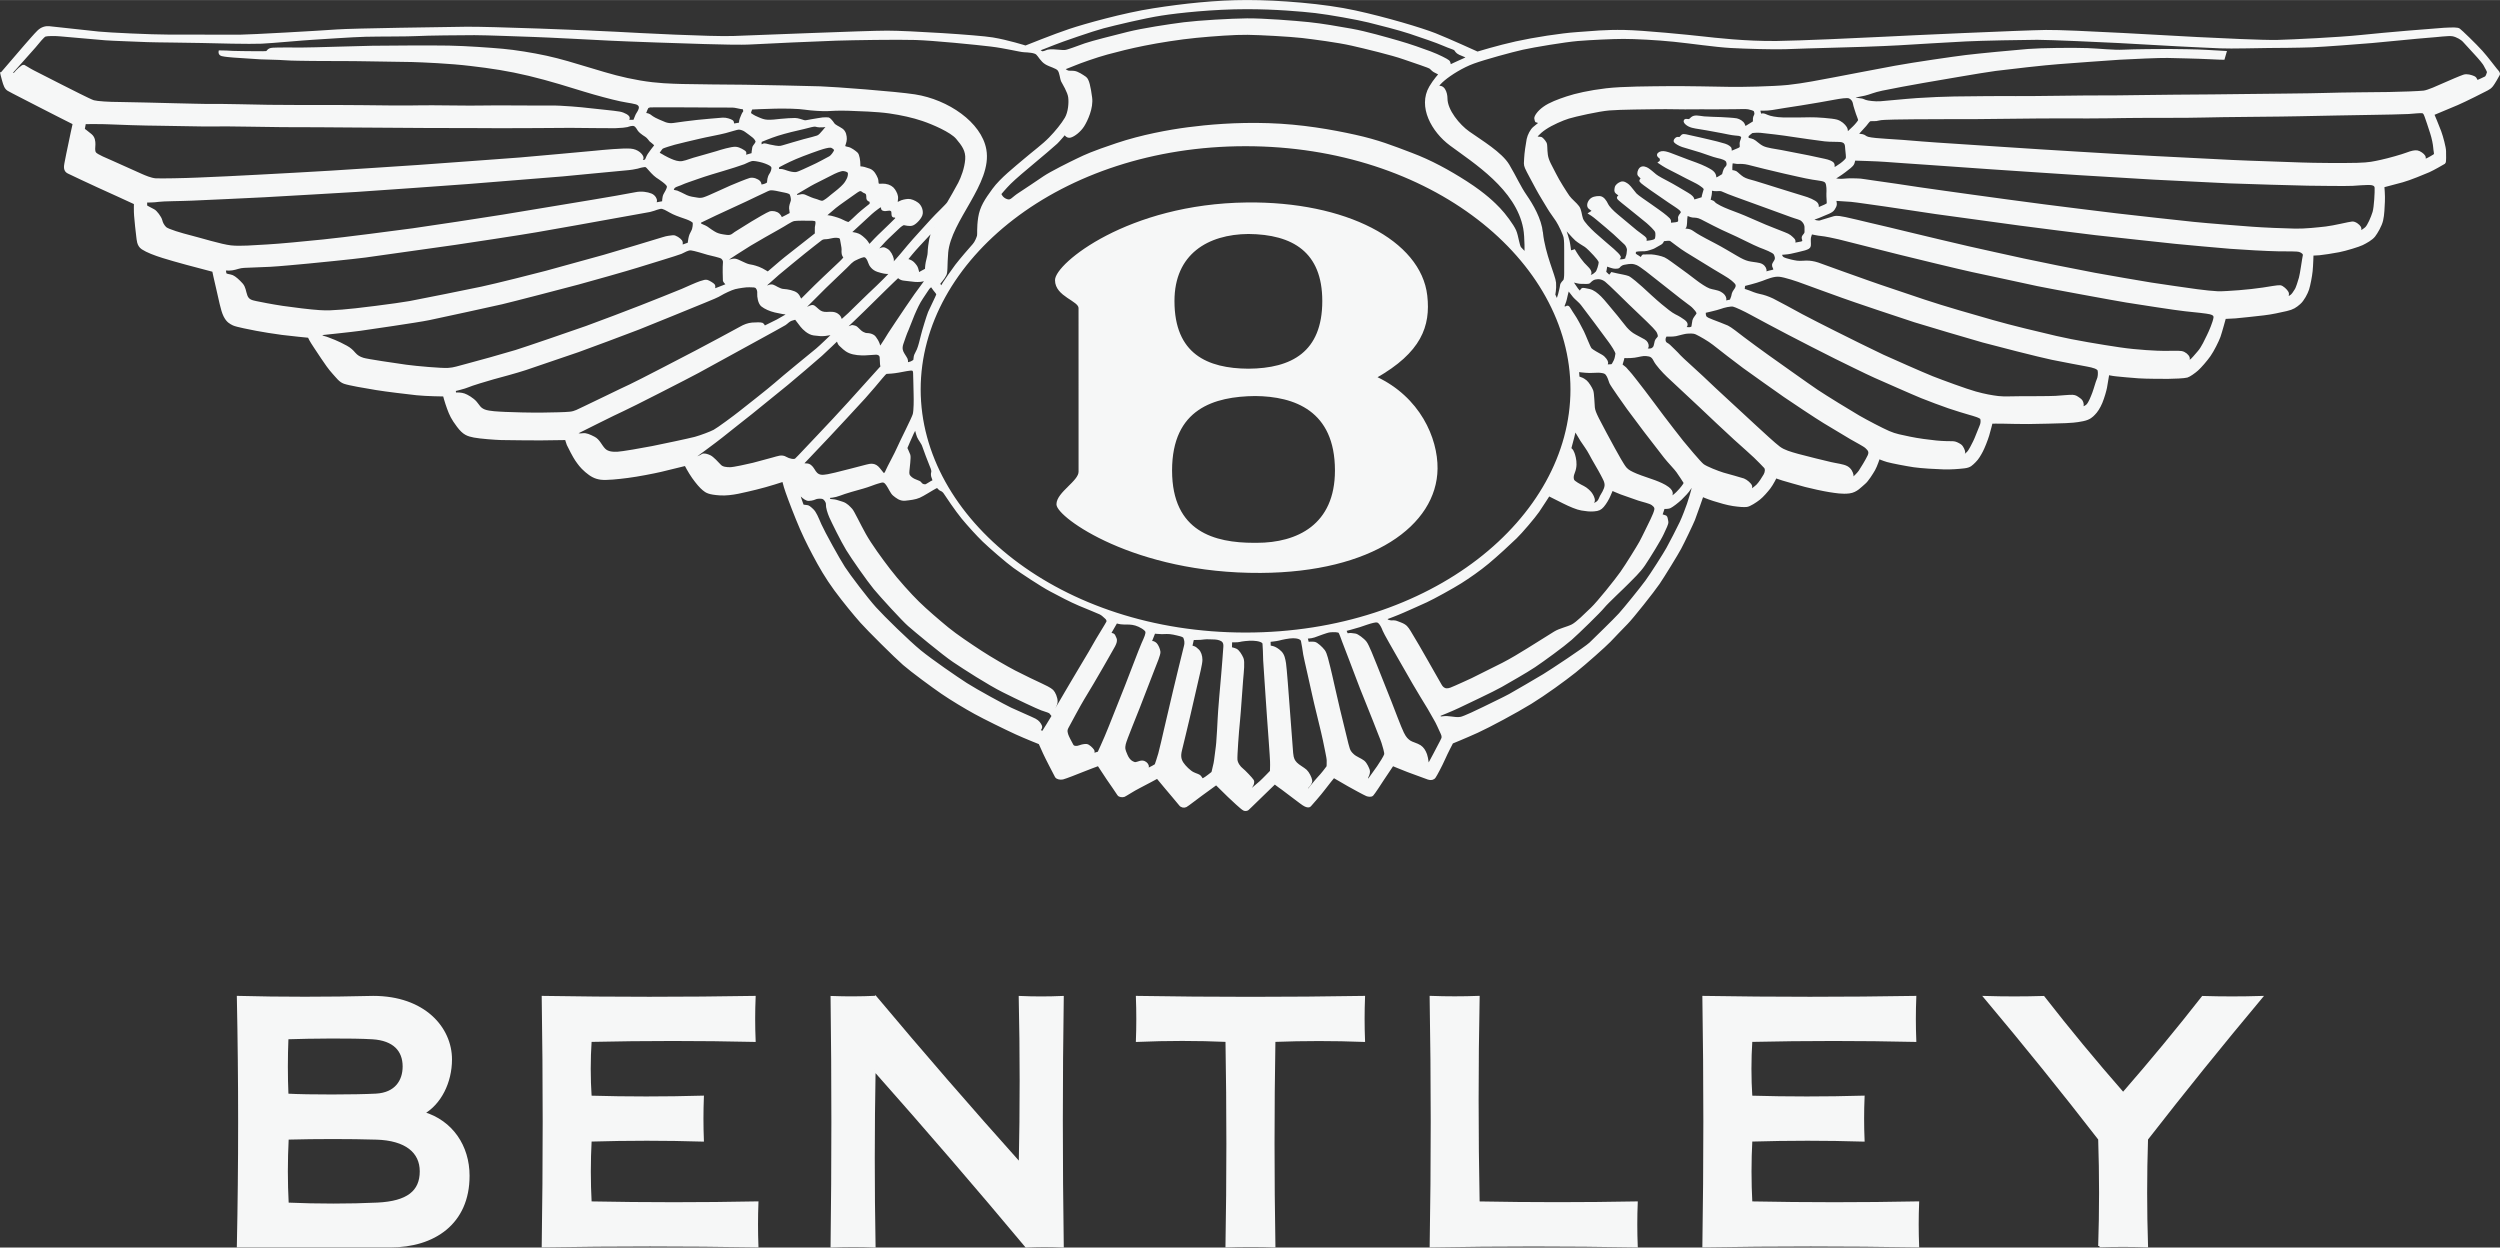 <?xml version="1.0" encoding="UTF-8"?>
<!DOCTYPE svg PUBLIC "-//W3C//DTD SVG 1.1//EN" "http://www.w3.org/Graphics/SVG/1.1/DTD/svg11.dtd">
<!-- Creator: CorelDRAW 2020 (64-Bit) -->
<svg xmlns="http://www.w3.org/2000/svg" xml:space="preserve" width="6.743in" height="3.365in" version="1.1" style="shape-rendering:geometricPrecision; text-rendering:geometricPrecision; image-rendering:optimizeQuality; fill-rule:evenodd; clip-rule:evenodd"
viewBox="0 0 6789.43 3387.96"
 xmlns:xlink="http://www.w3.org/1999/xlink"
 xmlns:xodm="http://www.corel.com/coreldraw/odm/2003">
 <rect x="0" y="0" width="6789.43" height="3387.96" fill="#333333" stroke="none"/>
 <defs>
  <style type="text/css">
   <![CDATA[
    .str0 {stroke:#F6F7F7;stroke-width:6.99;stroke-miterlimit:2.613}
    .fil0 {fill:#F6F7F7}
   ]]>
  </style>
 </defs>
 <g id="Layer_x0020_1">
  <path class="fil0 str0" d="M646.73 3384.12c4.63,-222.74 4.63,-448.04 0,-676.12 114.8,3.04 246.08,3.04 366.79,0 138.49,0 210.51,84.25 210.51,168.97 0,62.58 -29.43,119.81 -74.67,145.74 77.66,23 122.4,90.5 122.4,170.45 0,129.1 -94.01,190.95 -211.27,190.95l-413.75 0 0 0.01zm375.17 -292.74c81.09,2.42 121.55,36.72 121.55,89.65 0,55.11 -35.92,84.33 -118.38,88.31 -76.05,3.56 -162.37,3.56 -244.49,0 -3.07,-60.42 -3.07,-116.1 0,-177.95 78.88,-2.13 169.89,-2.13 241.32,0l0 -0.01zm-10.27 -272.51c58.59,3.68 85.36,33.45 85.36,77.37 0,38.62 -21.21,74.21 -75.86,77.21 -55.17,2.9 -183.73,3.25 -241.23,0 -2.13,-50.9 -2.13,-102.43 0,-154.58 64.94,-2.2 177.32,-3.35 231.73,0l-0.01 0z"/>
  <path class="fil0 str0" d="M4444.2 3266.14c-1.55,38.84 -1.55,78.13 0,117.98 -186.05,-3.26 -372.08,-3.26 -558.05,0 3.87,-225.4 3.77,-450.7 -0.08,-676.12 43.04,1.57 85.9,1.57 128.8,0 -3.66,186.05 -3.66,372.1 0,558.14 143.02,2.74 286.23,2.74 429.33,0l-0 0z"/>
  <path class="fil0 str0" d="M2377.43 2707.76c126.58,150.98 257.55,302.1 392.79,453.08 3.25,-150.89 3.16,-301.78 -0.08,-452.63 37.91,1.67 76.4,1.67 115.31,0 -3.33,222.73 -3.33,448 0,676.01 -32.85,-1.47 -65.6,-1.47 -98.38,0.17 -131.91,-157.92 -269.45,-317.69 -412.63,-479.21 -2.91,159.72 -2.99,319.32 -0.08,479.04 -37.05,-1.47 -75.45,-1.47 -115.22,0 2.91,-225.26 2.91,-450.62 0,-675.92 39.43,1.43 78.87,1.28 118.3,-0.53l-0.01 0z"/>
  <path class="fil0 str0" d="M2048.63 2825.99c-146.78,-3.35 -295.11,-3.35 -445.31,0 -3.35,50.9 -3.35,101.87 0,152.94 100.42,2.89 202.04,2.89 304.76,0 -1.53,39.16 -1.53,78.53 0,117.78 -100.33,-3.07 -201.95,-3.07 -304.76,0 -2.99,56.46 -2.99,112.9 0,169.37 150.98,2.97 302.04,2.97 452.93,0 -1.46,39.36 -1.46,78.68 0,117.93 -193.83,-3.22 -387.75,-3.22 -581.58,0 3.51,-225.28 3.51,-450.66 0,-676 193.57,3.19 384.84,3.19 573.96,0 -1.63,39.37 -1.63,78.61 0,117.98z"/>
  <path class="fil0 str0" d="M5701.68 3383.84c3.18,-95.61 3.18,-192.54 0,-290.56 -99.29,-128.29 -202.88,-256.7 -310.74,-385.07 52.85,1.59 105.7,1.59 158.59,0 67.98,87.34 140.09,174.57 216.4,261.8 75.94,-87.24 148.15,-174.47 216.4,-261.8 52.87,1.59 105.72,1.59 158.51,0 -107.35,128.36 -211.02,256.78 -310.76,385.07 -3.16,96.85 -3.16,193.75 0,290.56 -42.79,-1.42 -85.54,-1.42 -128.41,0l0.01 0z"/>
  <path class="fil0 str0" d="M5200.71 2825.99c-146.71,-3.35 -295.13,-3.35 -445.25,0 -3.25,50.9 -3.25,101.87 0,152.94 100.42,2.89 202.07,2.89 304.8,0 -1.63,39.16 -1.63,78.53 0,117.78 -100.34,-3.07 -202.07,-3.07 -304.8,0 -2.97,56.46 -2.97,112.9 0,169.37 150.98,2.97 301.95,2.97 452.95,0 -1.55,39.36 -1.55,78.68 0,117.93 -193.85,-3.22 -387.82,-3.22 -581.67,0 3.52,-225.28 3.52,-450.66 0,-676 193.57,3.19 384.92,3.19 573.97,0 -1.55,39.37 -1.55,78.61 0,117.98l-0 0z"/>
  <path class="fil0 str0" d="M3331.61 3384.01c3.26,-183.79 3.26,-369.84 0,-558.02 -80.15,-3.52 -161.23,-3.52 -243.25,0 1.44,-38.91 1.44,-78.28 0,-117.98 205.04,3.37 410.16,3.37 615.26,0 -1.53,38.84 -1.53,78.21 0,117.98 -81.09,-3.1 -162.17,-3.1 -243.36,0 -3.16,186.05 -3.16,372.08 0,558.02 -42.32,-1.5 -85.27,-1.5 -128.63,0l-0.01 0z"/>
  <path class="fil0 str0" d="M4.34 199.71c0,0 50.29,-58.94 64.75,-75.37 14.54,-16.41 25.15,-29.07 34.82,-38.66 9.66,-9.67 20.78,-12.05 29.93,-11.11 9.24,0.94 107.77,11.55 134.29,14.54 26.6,2.8 143.11,8.2 189.39,8.2 46.43,0 168.5,0.25 194.25,0.25 25.75,0 219.67,-10.94 262.77,-14.19 43.21,-3.25 290.84,-6.43 350.71,-7.37 59.96,-0.93 337.27,9.67 405.87,13.52 68.6,3.85 257.04,13.52 319.83,11.65 62.79,-1.97 359.43,-14.54 418.36,-14.54 58.94,0 244.48,11.63 285.96,18.31 41.56,6.84 89.9,22.23 89.9,22.23 0,0 79.22,-31.9 119.85,-45.33 40.54,-13.6 146.87,-43.54 228.04,-56.03 81.08,-12.66 168.08,-22.31 254.06,-22.31 86.05,0 208.69,9.64 292.78,28.13 84,18.31 180.66,47.22 217.43,61.77 36.72,14.54 114.97,50.22 114.97,50.22 0,0 57.06,-17.38 105.3,-27.99 48.33,-10.67 122.66,-22.23 165.16,-25.06 42.6,-2.99 76.39,-6.84 128.58,-5.82 52.18,0.94 176.88,13.53 211.61,17.38 34.73,3.83 116.94,13.5 201.87,12.58 57.04,-0.61 240.7,-8.75 293.82,-11.65 53.13,-2.91 371.9,-17.38 437.61,-18.31 65.78,-1.01 353.69,16.43 411.71,19.26 57.98,2.99 179.63,8.73 217.34,7.78 37.7,-1.02 164.31,-6.84 228.05,-13.52 63.71,-6.76 200.49,-18.05 223.68,-19.42 25.64,-1.36 36.69,-1.36 41.06,1.55 4.35,2.91 44.48,41.48 60.89,59.86 16.42,18.4 32.84,41.07 39.1,48.33 6.32,7.28 9.15,10.2 7.26,13.96 -1.88,3.93 -13.52,24.2 -17.88,29.51 -4.38,5.38 -8.2,7.77 -13.52,10.59 -5.29,2.99 -61.83,31.4 -80.22,39.19 -18.29,7.69 -66.64,27.96 -66.64,27.96 0,0 14.02,32.87 19.25,47.39 5.38,14.46 13.08,43.97 13.08,53.21 0,9.15 0.94,29.87 -1.44,31.31 -2.41,1.55 -30.89,17.97 -42.01,22.75 -11.12,4.8 -53.12,22.25 -71.49,27.1 -18.32,4.72 -52.62,13.97 -52.62,13.97 0,0 2.39,26 1.45,41.99 -1,15.93 -1,34.39 -4.85,50.82 -3.35,14.27 -14.46,33.25 -21.22,41.98 -6.85,8.73 -21.81,16.93 -32.4,22.16 -8.9,4.44 -45,15.47 -62.8,18.9 -17.88,3.35 -42.53,7.27 -53.14,8.21 -10.67,0.93 -19.4,0.93 -19.4,0.93 0,0 -0.94,31.48 -2.41,45.43 -1.35,14.02 -6.22,38.66 -9.56,49.27 -3.52,10.7 -13.1,29.51 -23.28,38.16 -10.08,8.73 -17.35,14.02 -34.72,17.88 -17.35,3.93 -40.11,9.17 -61.92,11.63 -21.64,2.39 -63.22,7.18 -77.23,8.2 -14.05,0.94 -28.59,1.46 -28.59,1.46 0,0 -10.61,39.08 -14.88,51.23 -4.38,11.99 -17.45,38.16 -26.6,51.15 -9.15,13.07 -25.14,31.39 -33.36,38.65 -8.21,7.28 -21.23,16.43 -27.44,18.31 -6.34,1.97 -36.7,3.41 -51.26,3.41 -14.53,0 -58.42,0 -80.23,-1.44 -21.73,-1.45 -45.41,-3.85 -60.3,-5.3 -12.67,-1.21 -22.74,-3.85 -22.74,-3.85 0,0 -4.9,29.93 -6.33,37.72 -1.47,7.7 -6.76,26.53 -12.5,40.55 -5.82,13.93 -13.07,24.63 -19.42,30.87 -5.82,5.82 -11.8,12.66 -29.85,16.43 -18.38,3.94 -35.83,4.88 -46.88,5.3 -11.12,0.52 -81.68,2.41 -100.49,2.41 -18.92,0 -55.09,-0.44 -68.18,-0.94 -13,-0.44 -33.28,0 -33.28,0 0,0 -5.32,22.23 -9.23,34.8 -3.77,12.59 -12.07,33.37 -16.85,42.51 -4.81,9.24 -11.38,20.98 -19.33,28.49 -8.73,8.21 -12.15,13.6 -28.07,15.48 -15.97,1.88 -35.75,3.33 -55.01,2.91 -19.4,-0.5 -61.91,-2.91 -81.67,-5.82 -19.84,-2.91 -60.41,-10.7 -72.03,-14.03 -11.63,-3.34 -23.69,-8.65 -23.69,-8.65 0,0 -7.18,22.24 -13,32.34 -5.84,10.16 -18.29,30.1 -26.6,36.69 -10.08,8.21 -21.22,22.24 -40.12,24.62 -18.82,2.49 -37.63,-0.93 -53.54,-3.33 -16,-2.39 -50.72,-10.09 -65.71,-14.01 -15.05,-3.85 -52.79,-14.96 -61.33,-17.38 -8.81,-2.39 -19.42,-6.83 -19.42,-6.83 0,0 -10.26,20.44 -17.37,29.5 -6.74,8.73 -18.8,22.76 -27.96,29.95 -9.24,7.26 -25.65,17.95 -33.34,18.89 -7.73,0.96 -20.29,0 -36.8,-2.39 -16.41,-2.48 -36.19,-8.3 -53.02,-13.61 -16.95,-5.3 -30.98,-11.63 -30.98,-11.63 0,0 -18.32,53.21 -23.17,65.27 -4.9,12.07 -28.51,61.41 -37.32,77.84 -7.25,13.93 -46.43,77.67 -58.42,95.12 -14.44,21.29 -72.36,94.25 -86.36,108.2 -14.05,14.02 -33.91,35.32 -46.47,48.32 -12.5,13 -65.69,60.38 -94.17,83.15 -28.57,22.65 -80.26,60.38 -120.27,85.03 -40.21,24.61 -113.08,63.73 -144.99,78.25 -31.82,14.47 -68.59,29.43 -68.59,29.43 0,0 -14.56,27.55 -22.16,45.01 -7.7,17.34 -21.81,43.86 -25.24,48.64 -3.32,4.92 -9.66,6.35 -16.85,3.93 -7.27,-2.39 -42.1,-15.47 -55.09,-20.24 -12.99,-4.9 -41.98,-16.96 -41.98,-16.96 0,0 -19.35,28.49 -26.19,39.13 -6.76,10.66 -25.58,39.16 -28.91,42.47 -3.41,3.43 -10.7,2.07 -14.96,0.52 -4.29,-1.46 -42.01,-22.14 -49.79,-26.6 -7.68,-4.24 -40.11,-23.19 -40.11,-23.19 0,0 -18.31,22.25 -27.98,35.33 -7.79,10.54 -34.39,41.08 -36.78,43.46 -2.41,2.4 -6.26,1.95 -11.98,-0.43 -5.82,-2.4 -16.96,-11.72 -29.51,-20.89 -12.58,-9.15 -33.86,-26.07 -40.64,-30.32 -6.74,-4.38 -13,-10.18 -13,-10.18 0,0 -24.11,23.67 -32.84,31.88 -8.72,8.23 -29.93,28.99 -32.85,31.9 -2.91,2.83 -8.2,7.73 -8.2,7.73 0,0 -4.38,3.3 -10.2,0.48 -5.74,-2.9 -30.35,-26.08 -41.05,-36.25 -8.73,-8.32 -33.89,-33.29 -33.89,-33.29 0,0 -30.38,22.16 -40.55,29.43 -10.18,7.2 -37.21,28.51 -41.99,30.88 -4.79,2.4 -11.63,1.46 -15.48,-3.77 -3.85,-5.41 -32.84,-38.75 -38.16,-45.5 -5.3,-6.75 -23.69,-28.49 -23.69,-28.49 0,0 -35.75,19.35 -50.2,26.63 -14.54,7.25 -36.27,21.62 -40.12,23.17 -3.93,1.47 -12.58,1.47 -15.49,-3.43 -2.83,-4.85 -21.64,-31.81 -28.99,-42.46 -8.23,-12.1 -25.16,-38.19 -25.16,-38.19 0,0 -32.84,12.06 -44.4,16.96 -11.55,4.76 -46.36,18.35 -52.6,19.74 -6.34,1.49 -15.48,-0.15 -17.96,-4.77 -3.35,-6.34 -27.04,-51.76 -31.92,-62.79 -4.79,-11.2 -12.47,-27.64 -12.47,-27.64 0,0 -38.93,-15.42 -64.24,-27.02 -27.57,-12.59 -86.49,-41.49 -111.13,-55.11 -24.63,-13.4 -65.71,-38.06 -90.34,-55.06 -24.63,-16.92 -81.17,-58.41 -103.42,-77.75 -22.22,-19.26 -97.57,-94.18 -115.45,-114.45 -17.89,-20.26 -46.38,-54.65 -70.57,-87.41 -24.14,-32.95 -41.58,-63.31 -58.42,-95.21 -16.93,-31.91 -29.96,-58.42 -45.42,-96.66 -15.48,-38.15 -28.48,-73.48 -32.33,-86.4 -3.93,-13.08 -4.88,-18.47 -4.88,-18.47 0,0 -43.97,14.54 -74.84,21.81 -30.97,7.18 -65.77,17.36 -97.17,15.48 -31.31,-1.97 -37.13,-6.85 -44.92,-13.09 -7.69,-6.25 -17.37,-17.45 -28.05,-32.43 -10.61,-14.88 -20.71,-34.73 -20.71,-34.73 0,0 -48.33,12.06 -67.14,16.41 -18.81,4.38 -63.29,13.11 -89.9,16.43 -26.52,3.43 -57.49,6.75 -72.96,4.87 -15.4,-2.05 -26.35,-8.04 -40.13,-19.84 -14.45,-12.55 -19.25,-20.26 -26.51,-30.45 -5.65,-7.85 -19.76,-35.33 -22.76,-41.99 -2.82,-6.76 -4.79,-15.49 -4.79,-15.49 0,0 -55.51,0.94 -70.06,0.94 -14.54,0 -90.83,-0.42 -106.32,-0.94 -15.4,-0.42 -56.97,-3.41 -73.9,-6.75 -16.85,-3.43 -27.45,-6.33 -43.45,-27.63 -15.91,-21.12 -20.28,-31.29 -26.53,-48.15 -6.32,-16.93 -11.2,-35.84 -11.2,-35.84 0,0 -48.75,-0.5 -74.86,-3.33 -26.08,-2.99 -80.22,-9.17 -109.65,-14.05 -29.51,-4.8 -74.34,-12.56 -86.48,-16.93 -12.07,-4.27 -18.82,-14.54 -29.43,-26.07 -10.7,-11.64 -21.3,-27.04 -30.97,-41.49 -9.66,-14.54 -29.5,-44.05 -31.4,-48.33 -1.88,-4.38 -4.78,-9.17 -4.78,-9.17 0,0 -50.3,-4.88 -72.45,-7.77 -22.33,-2.82 -54.65,-8.23 -69.62,-11.06 -14.98,-2.99 -54.07,-10.25 -62.79,-14.52 -8.65,-4.38 -15.91,-7.78 -23.7,-23.19 -7.7,-15.48 -12.92,-46.19 -19.32,-72.53 -6.68,-27.46 -11.13,-49.71 -11.13,-49.71 0,0 -40.55,-10.61 -72.96,-19.32 -32.33,-8.73 -41.49,-11.64 -63.81,-18.31 -22.16,-6.85 -43.46,-15.05 -55.95,-23.28 -12.57,-8.2 -12.15,-23.67 -13.51,-32.32 -1.47,-8.73 -4.87,-45.5 -5.81,-56.12 -1.04,-10.61 -0.52,-33.78 -0.52,-33.78 0,0 -80.66,-37.22 -101.45,-46.37 -20.78,-9.25 -70.06,-32.84 -80.24,-37.65 -10.08,-4.86 -8.63,-15.47 -7.18,-23.67 1.36,-8.23 8.22,-41.07 11.63,-57.06 3.33,-15.93 8.65,-42.01 9.66,-45.42 0.94,-3.34 1.36,-6.68 1.36,-6.68 0,0 -77.84,-39.18 -97.08,-49.36 -19.33,-10.17 -73.91,-37.64 -81.18,-42.1 -7.27,-4.28 -10.08,-13 -13.51,-25.06 -3.43,-12.06 -4.87,-18.81 -4.87,-18.81l0.02 0zm3378.32 1521.54c-504.41,0 -885.83,-310.93 -885.83,-663.86 0,-353.1 381.42,-663.94 885.83,-663.94 504.41,0 885.84,310.84 885.84,663.94 0,352.93 -381.42,663.86 -885.84,663.86zm-351.14 -32.16c0,0 10.18,3.33 20.37,3.33 10.17,0 20.78,-0.42 32.33,3 11.62,3.33 27.11,12.5 29.52,18.82 2.39,6.33 -3.43,18.31 -10.2,33.36 -6.76,14.96 -38.14,98.52 -45.42,116.43 -7.27,17.78 -39.19,98.04 -43.45,109.23 -4.35,11.04 -18.4,44.89 -22.75,53.55 -4.27,8.72 -7.7,17.34 -7.7,17.34l-17.87 5.4c0,0 4.87,-7.28 1.88,-11.62 -2.82,-4.38 -11.96,-13.53 -17.38,-13.99 -5.21,-0.49 -12.47,0.99 -18.81,3.35 -7.69,2.9 -16.93,2.9 -20.26,-3.35 -3.43,-6.3 -13.11,-24.2 -14.05,-28.54 -0.94,-4.29 -4.35,-10.63 0.52,-19.79 4.8,-9.16 36.2,-67.13 42.95,-77.84 6.74,-10.59 43.46,-72.44 51.66,-87.4 8.2,-14.97 28.57,-49.26 32.42,-56.99 3.85,-7.77 6.24,-14.01 3.41,-19.83 -2.99,-5.83 -2.99,-8.73 -6.31,-10.18 -3.44,-1.47 -9.17,-2.41 -9.17,-2.41l18.31 -31.9 0 0.02zm102.9 28.05c0,0 14.13,1.47 20.81,1.47 6.74,0 18.38,-1.47 31.38,1.35 13.1,2.99 28.57,5.4 30.46,11.2 1.96,5.72 4.88,12.06 1.46,24.65 -3.35,12.47 -26.1,106.74 -29.87,122.72 -3.93,15.94 -21.28,90.75 -24.2,103.35 -2.91,12.59 -12.57,55.6 -15.48,65.16 -2.91,9.68 -8.65,28.09 -9.67,30.05 -0.94,1.88 -14.96,9.15 -18.4,10.58 -3.33,1.48 -8.2,3.85 -8.2,3.85 0,0 5.32,-7.69 3.43,-12.55 -1.88,-4.86 -7.28,-10.09 -14.54,-10.09 -7.18,0 -15.41,5.8 -21.23,3.84 -5.8,-1.96 -14.94,-5.8 -21.7,-21.79 -6.75,-15.86 -7.28,-18.31 -4.9,-30.37 2.49,-12.14 32.42,-83.55 38.67,-100.52 6.33,-16.84 33.37,-86.99 40.13,-103.84 6.74,-16.92 15.99,-39.16 15.47,-45.83 -0.5,-6.86 -5.8,-17.99 -9.15,-21.3 -3.44,-3.43 -8.2,-5.4 -10.25,-4.91 -1.88,0.53 -4.29,-1.44 -4.29,-1.44l10.08 -25.59 -0.01 0zm104.88 17.38c0,0 14.03,0 20.79,-0.45 6.75,-0.49 13,-1.97 24.11,-1.43 11.2,0.4 19.84,0 28.07,2.82 8.2,2.9 14.53,7.28 13.59,20.85 -1,13.45 -4.44,61.36 -5.8,74.85 -1.47,13.53 -9.67,111.12 -9.67,120.27 0,9.17 -2.99,51.76 -3.93,65.69 -0.69,10.8 -4.79,37.2 -5.82,47.38 -0.94,10.1 -6.24,27.02 -6.24,29.03 0,1.88 -1.46,5.19 -1.46,5.19 0,0 -17.88,14.55 -24.11,17.46 -6.34,2.9 -6.34,-3.36 -10.18,-7.21 -3.87,-3.92 -9.17,-4.33 -18.4,-8.79 -9.17,-4.29 -23.19,-17.89 -29.43,-27.46 -6.24,-9.65 -8.31,-19.33 -4.38,-35.24 3.85,-15.98 17.38,-71.09 21.81,-90.84 4.29,-19.83 17.37,-74.86 21.66,-94.27 4.35,-19.33 12.14,-49.79 12.14,-60.38 0,-10.62 -3.41,-20.68 -9.15,-26.08 -5.82,-5.31 -6.86,-6.25 -10.7,-7.73 -3.85,-1.43 -7.78,-2.45 -7.78,-2.45l4.87 -21.22 -0.01 0zm103.42 6.33c0,0 19.23,0.4 23.67,-1.02 4.29,-1.39 23.19,-3.88 36.61,-3.35 13.61,0.54 28.17,3.84 29.12,11.13 0.93,7.27 1.44,30.87 1.86,45.33 0.52,14.55 6.32,89.37 6.75,101.55 0.5,12.06 6.85,95.62 8.21,115.9 1.46,20.28 4.35,59.44 3.85,67.12 -0.44,7.81 -0.44,17.47 -0.44,17.47 0,0 -22.24,23.17 -29.41,29.44 -7.29,6.32 -33.37,28.49 -33.37,28.49 0,0 3.85,-11.04 7.7,-15.92 3.85,-4.82 7.27,-12.58 4.38,-17.38 -2.93,-4.85 -22.77,-25.67 -29.01,-30.53 -6.26,-4.7 -14.46,-15.41 -15.48,-25.59 -0.94,-10.1 3.85,-77.23 6.84,-105.3 2.83,-27.97 6.68,-91.33 8.65,-113 1.97,-21.79 4.8,-47.79 1.02,-57.03 -3.93,-9.16 -11.13,-20.28 -16.93,-23.18 -5.82,-2.83 -14.55,-4.37 -14.55,-4.37l0.52 -19.75 0.01 0zm104.34 -1.02c0,0 18.82,-1.88 26.11,-3.76 7.18,-2.09 27.04,-6.33 38.65,-6.33 11.56,0 22.67,2.9 24.65,10.09 1.88,7.24 4.77,28.05 6.24,37.28 1.46,9.17 22.23,98.03 24.66,111.03 2.39,13.08 26.58,108.7 28.97,122.72 2.41,14.07 10.61,47.42 10.11,55.11 -0.44,7.69 0.51,14.44 -0.94,16.93 -1.47,2.41 -15.91,21.22 -23.2,28.42 -7.26,7.26 -32.84,39.68 -32.84,39.68 0,0 -2.39,-9.14 1.03,-13.6 3.33,-4.29 10.61,-10.59 9.67,-17.87 -1.02,-7.2 -7.78,-20.72 -14.02,-26.53 -6.34,-5.8 -20.28,-13.08 -26.62,-19.83 -6.22,-6.71 -9.65,-12.07 -11.11,-28.01 -1.45,-15.98 -7.77,-99.98 -9.67,-127.5 -1.97,-27.55 -7.77,-104.37 -9.65,-115.94 -1.91,-11.61 -3.85,-22.73 -11.53,-30.41 -7.81,-7.81 -15.51,-11.65 -20.37,-13.13 -4.81,-1.44 -9.66,-1.97 -9.66,-1.97l-0.44 -16.4 -0 0.02zm100.43 -9.16c0,0 11.2,0.49 21.31,-2.93 10.17,-3.41 33.36,-13.01 43.04,-14.02 9.65,-0.95 24.12,-0.95 26.5,2.91 2.39,3.94 5.82,13.51 10.18,25.58 4.35,12.14 32.86,84.62 39.63,103.92 6.74,19.33 38.66,96.16 44.47,112.06 5.72,16.02 20.69,51.26 22.67,58.54 1.97,7.23 8.62,26.49 7.26,32.33 -1.46,5.72 -13,23.67 -19.86,33.76 -6.74,10.18 -30.44,42.11 -30.44,42.11 0,0 -1.35,-12.67 1.02,-16.43 2.39,-3.93 4.8,-12.06 3.41,-16.43 -1.45,-4.46 -6.82,-17.87 -14.02,-23.71 -7.27,-5.8 -20.87,-10.59 -28.13,-17.33 -7.1,-6.87 -10.61,-8.75 -15.83,-30.05 -5.4,-21.22 -18.92,-78.16 -23.19,-95.09 -4.45,-16.97 -21.81,-97.1 -26.08,-113.11 -4.38,-15.9 -8.2,-37.12 -14.54,-45.34 -6.25,-8.3 -19.24,-19.82 -24.65,-20.86 -5.32,-0.94 -11.55,-0.44 -13.5,-0.44 -1.99,0 -5.4,0.44 -5.4,0.44l-3.85 -15.9 0 0zm970.18 -352.18c0,0 11.95,0.94 17.77,-1.95 5.84,-2.92 19.95,-13.53 29.09,-22.24 9.17,-8.65 19.74,-20.28 23.19,-26.1 3.33,-5.82 4.77,-7.18 4.77,-7.18 0,0 4.88,1.36 4.88,4.79 0,3.43 -9.65,35.25 -12.66,43.45 -2.83,8.3 -12.89,35.33 -19.74,49.79 -6.78,14.53 -28.51,56.54 -36.29,70.48 -7.68,14.03 -42.93,69.64 -57.47,89.39 -14.45,19.84 -58.42,73.9 -71.93,88.95 -13.52,14.98 -67.22,67.14 -80.23,79.74 -13.09,12.47 -107.71,74.86 -126.02,85.97 -18.48,11.12 -78.78,46.36 -92.86,54.12 -13.97,7.73 -56.47,28 -70.94,35.23 -14.52,7.28 -52.24,25.06 -61.41,27.07 -9.15,1.97 -19.77,0 -27.99,-0.94 -8.17,-1.06 -12.14,-1.06 -14.94,-1.06 -2.99,0 -13.6,1.48 -13.6,1.48l-4.29 -7.2c0,0 35.27,-14.03 53.12,-22.65 17.91,-8.75 94.72,-44.57 116.44,-57.07 21.73,-12.55 67.14,-38.15 90.32,-53.63 23.19,-15.5 78.78,-56.01 99.07,-73.92 20.26,-17.86 78.26,-74.4 88.34,-86.97 10.19,-12.59 56.54,-55.51 67.15,-66.64 10.69,-11.12 29.85,-28.66 42.6,-47.39 14.18,-20.95 44.72,-70.65 51.24,-85.45 6.17,-14.54 13.41,-26.18 11.97,-32.34 -1.38,-6.33 -1.88,-12.14 -3.77,-13.07 -2.03,-0.94 -12.64,-3.94 -12.64,-3.94l4.44 -13c1.36,-4.36 2.4,-7.7 2.4,-7.7l-0.01 0zm-865.32 332.32c0,0 26.54,-6.75 39.62,-11.04 13,-4.35 27.52,-9.66 36.69,-11.63 9.15,-1.96 13.08,-2.39 17.88,2.48 4.85,4.8 9.24,13.94 11.64,20.7 2.39,6.76 29.51,53.66 38.58,69.64 9.23,15.81 34.89,60.38 42.6,74.32 7.78,14.03 35.23,58.5 41.07,68.19 5.8,9.57 12.55,22.65 17.36,30.46 4.79,7.69 12.58,25.55 15.99,32.83 3.35,7.2 6.34,13 3.85,19.25 -2.39,6.33 -18.38,34.83 -21.72,42.11 -3.41,7.24 -18.39,33.77 -18.39,33.77 0,0 -1.46,-21.83 -5.32,-32.41 -3.93,-10.59 -8.23,-17.38 -15.9,-22.66 -7.79,-5.31 -22.75,-8.75 -28.57,-13.04 -5.72,-4.34 -11.12,-8.17 -18.3,-22.73 -7.28,-14.48 -26.77,-66.88 -33.38,-83.56 -7.24,-18.31 -31.38,-79.22 -39.58,-99.5 -8.23,-20.36 -21.72,-55.06 -28.06,-63.28 -6.24,-8.22 -22.67,-20.28 -27.96,-20.78 -5.32,-0.43 -12.59,-1.98 -14.47,-1.45 -2.05,0.41 -8.2,1.02 -8.2,1.02l-5.4 -12.66 -0.01 -0.01zm110.68 -31.4c0,0 32.34,-11.97 47.32,-18.81 15.06,-6.75 43.95,-19.25 62.78,-28.05 19.84,-9.16 71.52,-37.64 93.75,-51.67 22.16,-14.04 50.72,-33.79 73.91,-53.13 23.28,-19.33 60.39,-53.62 75.35,-68.17 14.99,-14.37 50.32,-56.03 60.91,-71.43 10.61,-15.47 28.99,-44.47 28.99,-44.47l40.56 20.36c17.46,8.65 36.25,16.86 48.83,18.82 12.48,1.88 20.7,3.34 33.28,2.39 12.59,-1.03 17.47,-3.42 24.22,-11.12 6.74,-7.7 14.45,-21.31 17.36,-28.58 2.91,-7.18 7.28,-16.85 7.28,-16.85 0,0 15.47,7.18 25.14,10.68l46.78 16.43c12.58,4.28 30.89,7.7 38.16,12.99 7.27,5.32 9.25,9.17 8.73,14.47 -0.52,5.38 -5.82,18.39 -10.61,27.96 -4.88,9.75 -23.17,48.34 -30.46,61.42 -7.26,13.09 -36.7,60.82 -51.65,82.11 -14.96,21.22 -62.88,81.17 -80.75,98.11 -17.79,16.94 -39.6,39.09 -52.6,45.85 -13.07,6.75 -33.8,10.69 -47.82,19.33l-73.46 45.87c-19.23,12.14 -46.88,28.54 -66.64,38.71 -19.84,10.1 -69.12,34.75 -84.09,42.02 -14.96,7.28 -35.33,15.9 -44.89,20.36 -9.66,4.25 -17.46,8.21 -25.16,7.68 -7.68,-0.49 -13,-5.8 -16.41,-12.14 -3.34,-6.25 -27.04,-46.89 -35.77,-62.79 -8.65,-15.99 -41.81,-72.52 -48.24,-82.62 -6.83,-10.61 -9.67,-15.92 -24.73,-21.73 -9.82,-3.76 -13.07,-5.3 -17.79,-5.3 -4.88,0 -7.95,0.69 -15.05,-1.45 -4.88,-1.45 -7.2,-7.28 -7.2,-7.28l-0 -0.01zm514.02 -513.98c0,0 13.5,22.73 18.29,30.43 4.88,7.7 17.46,24.22 23.71,36.72 6.31,12.55 25.65,44.47 30.93,55.09 5.24,10.6 12.06,20.25 11.12,31.38 -1,11.12 -10.17,24.2 -12.99,29.43 -2.97,5.38 -3.41,11.2 -10.26,16.42 -6.74,5.38 -17.35,7.27 -17.35,7.27 0,0 6.74,-6.75 7.26,-13 0.42,-6.25 -4.8,-15.48 -8.2,-19.84 -3.35,-4.28 -11.12,-12.07 -19.75,-16.42 -8.73,-4.28 -26.19,-13.51 -28.07,-18.81 -1.97,-5.31 -2.47,-11.12 1.88,-21.74 5.82,-14.1 4.88,-28.05 2.49,-39.09 -2.49,-11.2 -4.38,-14.53 -6.34,-18.47 -1.88,-3.77 -6.24,-6.25 -6.24,-6.25 0,0 6.75,-24.62 8.2,-30.88l5.32 -22.23 -0.01 -0.01zm7.24 -158.94c0,0 21.22,2.83 33.28,2.83 12.15,0 23.29,-1.36 28.59,-0.42 5.21,0.94 12.06,0.42 17.38,6.76 5.3,6.32 8.18,17.38 10.57,23.69 2.43,6.33 41.07,60.81 47.41,69.55 6.24,8.62 33.78,45.4 45.92,61.41 12.07,15.91 44.92,57.89 54.51,70.56 9.67,12.5 29.09,32.26 33.87,39.52 4.9,7.28 17.35,25.15 19.25,29.01 2.05,3.83 -2.85,9.15 -5.73,13 -2.91,3.94 -8.63,10.69 -14.54,16.42 -5.82,5.82 -14.45,12.15 -16.85,13.08 -2.41,0.95 0.94,-6.75 1.46,-11.12 0.4,-4.36 -2.32,-9.83 -9.67,-15.39 -10.08,-7.79 -24.65,-13.6 -35.76,-17.88 -11.12,-4.37 -34.45,-11.39 -50.19,-17.98 -14.96,-6.24 -23.12,-10.7 -29.01,-17.35 -7.79,-8.73 -23.7,-38.16 -32.85,-54.59 -9.25,-16.41 -36.28,-67.21 -43.04,-80.64 -6.74,-13.6 -10.18,-21.81 -11.12,-30.04 -1.02,-8.2 -1.46,-38.07 -4.35,-45.84 -2.91,-7.7 -11.63,-21.31 -16.87,-25.58 -5.39,-4.35 -7.27,-4.88 -9.66,-6.32 -2.49,-1.38 -10.7,-3.88 -10.7,-3.88 0,0 -0.96,-10.59 -0.96,-13 0,-2.47 -0.93,-5.82 -0.93,-5.82l0 0zm118.32 -15.47l4.35 -14.54c1.46,-4.8 1.46,-7.7 1.46,-7.7 0,0 16.93,0.94 30.43,-0.95 13.55,-1.97 20.78,-5.3 32.34,-4.35 11.63,1.02 16.95,3.41 22.75,14.96 5.82,11.63 23.17,30.45 35.27,42.09 12.06,11.55 70.56,65.6 88.43,82.64 17.8,16.84 74.33,70.47 94.26,88.34 19.7,17.88 46.72,41.48 53.98,48.74 7.26,7.27 24.2,23.71 28.15,28.57 3.77,4.8 2.83,14.46 -1.55,21.65 -4.27,7.28 -13.53,22.25 -20.28,28.58 -6.74,6.33 -21.32,16.41 -21.32,16.41 0,0 5.4,-10.6 3.96,-15.47 -1.44,-4.9 -12.14,-14.46 -19.84,-17.38 -7.79,-2.82 -40.96,-11.62 -55.53,-15.89 -14.53,-4.46 -46.43,-16.93 -55.09,-23.72 -8.73,-6.74 -46.86,-52.6 -55.59,-63.29 -8.73,-10.61 -42.01,-54.06 -53.54,-69.12 -11.64,-14.96 -37.3,-50.71 -51.34,-68.51 -13.95,-17.96 -35.66,-46.44 -41.47,-52.27 -5.82,-5.73 -6.75,-8.73 -12.06,-12.5 -5.4,-3.93 -7.78,-6.32 -7.78,-6.32l0.01 0zm121.3 -80.67c0,0 18.81,0.94 27.02,-0.94 8.2,-1.97 25.58,-6.85 30.95,-6.85 5.32,0 15.42,-1.88 25.06,2.39 9.67,4.46 34.33,18.49 46.99,28.57 12.48,10.19 65.18,50.73 81.59,62.79 16.43,12.06 95.63,68.18 111.55,79.2 16.01,11.14 87.93,58.95 107.27,70.59 19.42,11.62 55.09,33.36 72.44,43.46 17.46,10.17 36.8,19.84 42.09,25.16 5.32,5.39 12.06,10.59 6.75,22.75 -5.4,11.98 -20.7,36.7 -24.63,42.51 -3.85,5.81 -14.54,16.42 -19.75,20.17 -5.4,3.95 -7.79,4.88 -7.79,4.88 0,0 8.23,-9.16 6.68,-15.49 -1.36,-6.24 -5.24,-15.39 -14.91,-20.7 -9.65,-5.3 -28.97,-7.26 -43.44,-10.7 -14.46,-3.33 -68.2,-16.41 -88.87,-22.14 -20.9,-5.81 -38.24,-10.69 -51.24,-20.34 -13.08,-9.67 -47.31,-41.51 -63.73,-56.56 -16.41,-14.88 -51.32,-47.81 -71.08,-65.7 -19.76,-17.88 -60.39,-56.03 -74.86,-69.97 -14.53,-14.03 -54.14,-48.83 -60.99,-56.54 -6.66,-7.78 -23.08,-23.17 -27.96,-28.05 -4.88,-4.8 -8.65,-4.38 -11.55,-9.23 -2.89,-4.71 -1.45,-11.99 -0.5,-13.93 1.02,-1.99 2.91,-5.32 2.91,-5.32l-0.01 -0zm105.3 -63.82c0,0 34.31,-7.67 43.01,-11.03 8.65,-3.41 27.54,-7.79 34.84,-6.32 7.15,1.44 32.33,13.5 47.28,21.73 14.96,8.29 81.17,43.54 102.48,54.56 21.23,11.2 108.63,56.04 128.5,65.68 19.84,9.67 84.06,41.59 107.17,51.76 23.25,10.18 103.42,45.84 126.17,55.01 20.95,8.57 54.59,20.86 73.88,27.63 19.33,6.67 43.97,13.93 55.53,17.35 11.63,3.33 31.9,8.73 33.34,13.94 1.48,5.4 1.48,13.1 -2.39,21.31 -3.83,8.23 -12.99,33.78 -17.43,42.01 -4.29,8.2 -11.56,24.2 -17.8,30.01 -6.32,5.73 -9.25,8.73 -13.08,9.67 -3.85,0.94 -4.27,0.41 -4.27,0.41 0,0 7.16,-8.61 7.16,-12.06 0,-3.32 -4.35,-14.96 -10.17,-18.81 -5.72,-3.85 -13.52,-7.78 -19.76,-7.78 -6.32,0 -26.08,0 -44.89,-1.88 -18.9,-1.87 -49.79,-5.8 -72.46,-10.61 -22.75,-4.86 -38.24,-7.27 -57.04,-15.47 -18.84,-8.2 -60.4,-29.96 -82.13,-42.51 -21.81,-12.58 -90.84,-55.09 -112.57,-69.64 -20.61,-13.67 -119.77,-84.5 -134.82,-95.1 -14.95,-10.7 -50.71,-36.72 -65.18,-47.82 -14.53,-11.12 -35.23,-27.63 -43.46,-31.38 -8.2,-3.85 -32.42,-12.66 -40.71,-16.01 -8.12,-3.33 -17.35,-6.24 -19.75,-11.56 -2.39,-5.3 -1.44,-13.08 -1.44,-13.08l0 -0.01zm106.74 -72.95c0,0 32.4,-7.7 48.85,-14.05 13.87,-5.21 31.9,-13 47.38,-11.55 15.4,1.45 48.74,12.59 67.59,19.76 18.81,7.28 85.96,30.98 103.92,37.73 17.88,6.85 171.42,58.51 196.06,66.21 24.63,7.7 158.07,47.39 186.03,55.09 27.97,7.77 156.54,40.63 187,46.78 30.35,6.32 80.58,15.48 96.16,18.48 15.39,2.83 29.91,6.68 31.29,13.94 1.44,7.26 0.5,18.9 -2.39,24.63 -2.83,5.8 -7.72,24.63 -12.07,36.28 -4.37,11.53 -10.18,26.5 -16.33,33.35 -6.34,6.75 -20.35,9.66 -20.35,9.66 0,0 7.24,-4.85 6.3,-12.14 -1.02,-7.18 -3.41,-10.61 -9.23,-14.46 -5.8,-3.94 -9.15,-7.26 -17.35,-7.68 -8.23,-0.52 -29.52,1.88 -45.95,2.81 -16.43,0.94 -72.96,0.94 -95.1,0.94 -22.25,0 -44.48,1.46 -60.91,-0.42 -16.42,-1.97 -36.71,-5.38 -62.27,-12.58 -25.66,-7.18 -88.87,-30.46 -117.03,-41.48 -27.96,-11.2 -111.53,-48.33 -133.79,-58.42 -22.24,-10.26 -105.28,-51.32 -132.82,-65.29 -27.47,-14 -66.65,-33.42 -87.94,-44.98 -21.2,-11.55 -67.17,-36.69 -79.22,-42.51 -12.06,-5.82 -25.14,-10.08 -35.32,-12.06 -10.11,-1.97 -24.63,-7.7 -28.9,-9.66 -4.38,-1.97 -14.99,-4.8 -14.99,-4.8l1.38 -13.59 0.01 0zm100.49 -85.04c0,0 17.91,-0.95 26.1,-2.82 8.2,-1.95 28.99,-6.33 38.25,-9.15 9.15,-3 12.47,-4.46 13.5,-9.23 0.94,-4.8 -1.03,-17.89 0.5,-23.19 1.38,-5.3 3.78,-11.63 3.78,-11.63 0,0 19.84,4.38 28.05,4.88 8.23,0.52 36.27,6.34 47.8,9.15 11.66,2.91 143.99,36.19 164.74,41.58 20.78,5.3 172.03,41.99 198.02,47.37 26.2,5.24 149.29,32.36 176.89,38.1 27.57,5.79 210.6,39.58 241.06,44.48 30.46,4.8 134.73,21.2 159.43,23.67 24.66,2.4 60.4,6.25 67.69,8.23 7.24,1.97 13.95,4.8 12.48,13.52 -1.91,12.06 -12.08,36.25 -17.88,47.8 -5.73,11.56 -14.96,32.42 -25.07,44.06 -10.18,11.53 -16.93,20.7 -23.67,25.06 -6.78,4.35 -9.17,5.74 -9.17,5.74 0,0 5.82,-8.65 4.35,-14.46 -1.53,-5.74 -10.17,-13.52 -18.9,-14.96 -8.71,-1.36 -27.55,-0.42 -46.37,-0.42 -18.74,0 -73.88,-2.49 -122.24,-9.75 -48.25,-7.18 -122.24,-19.25 -171.93,-30.87 -49.79,-11.66 -120.85,-28.49 -171.59,-43.04 -50.63,-14.47 -134.21,-38.16 -187,-55.95 -52.58,-17.96 -120.17,-40.11 -149.68,-50.8 -29.52,-10.61 -116,-41.07 -129.5,-46.39 -13.52,-5.3 -22.67,-7.27 -32.87,-8.21 -10.08,-0.94 -22.66,1.47 -33.33,0 -10.61,-1.44 -23.69,-4.87 -29.43,-6.75 -5.82,-1.88 -10.08,-3.33 -12.58,-7.77 -2.4,-4.38 -1.46,-8.23 -1.46,-8.23l0 0.01zm83.16 -93.23c0,0 18.29,-5.82 28.47,-10.61 10.2,-4.86 26.62,-9.14 31.4,-17.37 4.9,-8.2 5.84,-10.16 5.32,-15.47 -0.42,-5.32 -1.88,-10.2 -1.88,-10.2 0,0 31.9,1.97 44.39,2.91 12.58,1.02 72.96,10.2 91.78,12.58 18.92,2.47 111.12,16.85 136.27,20.36 25.14,3.33 195.72,27.03 228.98,31.38 33.37,4.29 179.29,23.19 206.32,26.1 27.05,2.83 191.28,21.28 216.93,23.61 25.58,2.39 117.88,11.11 149.69,13.5 31.9,2.49 100.1,6.34 129.5,6.78 29.51,0.5 50.73,-0.44 58.41,1.95 7.79,2.49 13.6,7.7 12.17,13.1 -1.46,5.3 -7.71,51.66 -10.61,60.82 -2.91,9.21 -7.7,27.1 -12.17,33.34 -4.26,6.26 -7.67,13.52 -14.96,17.47 -7.26,3.74 -10.08,4.79 -10.08,4.79 0,0 5.32,-10.2 2.39,-15.99 -2.89,-5.73 -13.51,-15.93 -19.82,-16.43 -6.26,-0.52 -30.46,3.93 -46.39,6.32 -15.9,2.41 -45.31,5.82 -65.26,7.26 -19.74,1.38 -44.81,3.35 -57.48,2.85 -12.5,-0.52 -36.19,-2.85 -56.97,-5.73 -20.78,-3 -97.08,-13.52 -124.18,-17.99 -27.02,-4.27 -115.91,-19.75 -153.05,-26.5 -37.28,-6.78 -169.19,-33.37 -194.76,-39.2 -25.57,-5.72 -123.69,-27.02 -148.34,-32.85 -24.62,-5.72 -131.88,-30.87 -156.52,-37.11 -24.63,-6.33 -93.14,-22.25 -111.62,-26.61 -18.32,-4.37 -55.95,-13.5 -66.13,-15.49 -10.2,-1.88 -21.72,-4.79 -30.45,-2.47 -8.74,2.47 -26.61,7.77 -32.32,9.75 -5.85,1.94 -6.78,2.89 -15.51,1.44 -8.65,-1.44 -13.51,-6.32 -13.51,-6.32l-0 0zm57.92 -109.15c0,0 22.31,-13.6 31.9,-21.32 9.67,-7.67 20.79,-14.88 23.25,-21.7 2.41,-6.78 2.41,-10.63 2.41,-10.63 0,0 68.09,1.99 83.58,3.43 15.39,1.36 90.32,6.25 110.16,7.7 19.79,1.47 140.04,10.08 177.77,12.5 37.7,2.47 206.74,14.02 240.52,15.99 33.89,1.97 168.69,10.18 201.96,12.14 33.36,1.88 162.34,8.2 204.43,10.09 42.01,1.88 188.87,5.82 214.02,6.34 25.07,0.42 107.19,1.36 121.74,0.42 14.44,-0.94 32.31,-2.39 41.98,-2.39 9.67,0 20.7,0.95 21.2,11.12 0.6,10.09 -1.44,52.62 -5.72,66.64 -4.37,14.02 -14.05,37.19 -21.31,43.45 -7.27,6.33 -18.32,12.14 -18.32,12.14 0,0 4.27,-9.15 1.46,-14.54 -2.91,-5.3 -13.08,-13.08 -20.26,-12.58 -7.28,0.44 -50.29,11.14 -71.53,13.52 -21.31,2.41 -56.53,6.34 -83.15,5.82 -26.5,-0.42 -87.94,-2.91 -118.87,-5.3 -30.81,-2.41 -114.99,-8.73 -156.96,-13 -42.01,-4.38 -156.55,-17.05 -209.66,-23.2 -53.21,-6.32 -160.48,-19.84 -198.04,-24.63 -37.73,-4.88 -160.47,-21.31 -193.32,-26.08 -32.86,-4.88 -120.8,-16.43 -144.91,-20.36 -24.19,-3.85 -100.07,-14.96 -121.73,-17.87 -21.81,-2.83 -35.31,-5.82 -44.99,-5.82 -9.67,0 -16.93,-0.95 -29.43,0 -12.57,0.94 -10.59,0.94 -16.41,0.94 -5.4,0 -7.28,-0.44 -13.08,-0.94 -5.84,-0.42 -8.73,-1.88 -8.73,-1.88l0.02 0.02zm64.32 -120.27c0,0 18.82,-20.35 23.69,-26.08 4.76,-5.82 9.59,-13.1 12.92,-14.05 3.52,-0.92 15.91,0.69 23.69,-1.94 10.26,-3.43 75.43,-2.83 92.81,-3.43 17.43,-0.42 137.61,-0.42 163.72,-0.42 26.19,0 196.14,-2.41 224.28,-1.99 27.96,0.52 151.14,0 182.53,-0.94 31.48,-0.94 183.15,0 219.4,-1.45 36.19,-1.36 225.05,-2.39 256.53,-3.43 31.4,-0.92 177.24,-3.33 203.86,-3.83 26.5,-0.42 79.2,-1.36 95.61,-2.3 16.43,-1.13 31.4,-3.01 37.74,-2.08 6.24,0.95 7.25,7.29 9.13,11.2 1.88,3.79 11.11,33.28 15.49,46.28 4.29,13.1 7.7,30.46 8.23,38.67 0.42,8.21 3.33,18.4 1.45,20.34 -1.97,1.97 -19.32,12.06 -22.75,13 -3.35,0.96 -7.7,1.91 -7.7,1.91 0,0 3.42,-5.74 0.94,-10.61 -2.39,-4.72 -12.55,-11.98 -18.81,-12.91 -6.33,-1.11 -15.47,0.94 -27.96,5.73 -12.67,4.86 -49.38,15.39 -70.16,19.82 -20.68,4.29 -29.83,7.28 -65.16,8.23 -35.27,0.94 -116.94,0.44 -151.67,-0.94 -34.8,-1.53 -138.25,-4.44 -187,-6.85 -48.83,-2.47 -169.52,-8.65 -211.69,-10.7 -42,-1.88 -171.51,-9.57 -202.29,-11.55 -30.96,-1.87 -182.12,-11.03 -213.6,-13.5 -31.39,-2.41 -189.38,-12.06 -214.95,-14.46 -25.66,-2.47 -80.64,-6.32 -97.6,-7.26 -16.92,-0.94 -40.53,-2.91 -49.25,-5.32 -8.73,-2.39 -8.73,-5.8 -15.48,-7.26 -6.76,-1.45 -15.92,-1.88 -15.92,-1.88l-0.02 0.01zm-260.9 -52.18c0,0 -3.33,-9.65 -3.33,-12.14 0,-1.88 0.94,-4.8 0.94,-4.8 0,0 19.76,0.94 33.29,-1.44 13.49,-2.49 53.62,-8.65 79.2,-12.58 25.55,-3.85 73.9,-12.5 89.9,-15.49 15.9,-2.83 35.32,-6.24 42,-3.33 6.76,2.91 11.62,9.67 12.55,16.43 1.03,6.74 6.34,21.7 8.23,27.96 1.94,6.32 6.84,15.99 5.82,18.9 -0.94,2.91 -9.23,13 -14.99,18.4 -5.8,5.3 -19.84,18.82 -19.84,18.82 0,0 1.99,-11.14 -2.39,-17.91 -4.27,-6.83 -13.08,-15.05 -24.13,-18.38 -11.12,-3.41 -56.54,-6.75 -72.53,-6.24 -15.9,0.42 -54.99,0.94 -73.38,0.42 -18.4,-0.42 -35.25,-3.77 -43.04,-7.26 -7.7,-3.33 -5.48,-2.32 -8.65,-3.33 -5.8,-1.91 -9.66,1.94 -9.66,1.94l0 0.02zm-35.33 63.73l-0.42 -9.15c0,0 11.03,-10.61 14.02,-10.61 2.83,0 10.61,-1.55 22.66,-0.52 12.06,1.03 63.73,7.2 84.08,10.61 20.28,3.33 74.44,10.61 89.84,12.58 15.56,1.97 39.25,0.42 46.86,2.49 13.08,3.33 11.12,14.95 12.15,23.06 0.94,8.32 2.4,20.81 1.36,24.16 -0.94,3.4 -8.19,10.26 -15.88,15.99 -7.81,5.8 -15.48,10.18 -19.79,12.56 -4.43,2.39 1.38,-10.08 -3.41,-14.96 -2.97,-3 -10.61,-6.76 -22.75,-9.15 -12.06,-2.39 -31.4,-6.83 -43.01,-9.24 -11.55,-2.39 -56.03,-11.04 -73.93,-14.44 -17.76,-3.35 -38.14,-5.4 -50.19,-11.14 -12.06,-5.82 -19.78,-15.49 -26.52,-18.37 -6.85,-2.92 -15.07,-3.86 -15.07,-3.86l0.01 0zm-44.4 87.41c0,0 -0.94,-23.58 2.41,-24.61 3.43,-0.96 13.09,1.97 17.38,1.44 4.35,-0.42 16.41,-0.42 27.6,2.49 11.03,2.89 72.46,18.38 96.57,23.59 24.14,5.32 56.47,13.08 76.82,16.43 20.28,3.43 33.81,3.43 38.16,10.7 4.35,7.26 3.85,22.66 3.43,30.95 -0.52,8.14 1.86,25.58 0.42,27.96 -1.36,2.41 -11.56,6.79 -18.82,9.69 -7.18,2.8 -10.2,4.27 -10.2,4.27 0,0 3.43,-8.73 -1.44,-14.91 -4.8,-6.33 -23.69,-14 -36.2,-17.43 -12.56,-3.41 -48.77,-15.4 -68.59,-21.22 -19.84,-5.82 -52.69,-16.93 -63.74,-19.84 -11.2,-2.91 -24.2,-6.24 -31.9,-11.12 -7.78,-4.8 -16.01,-13.52 -19.33,-15.48 -3.41,-1.86 -12.58,-2.91 -12.58,-2.91l0 0.01zm-59.86 80.25c0,0 2.39,-7.7 3.77,-16.43 1.53,-8.73 -0.44,-13.08 2.47,-14.02 2.93,-0.94 7.79,1.44 13.94,0.94 6.34,-0.52 12.66,-0.94 16.93,1.55 4.35,2.39 25.66,10.59 36.27,14.36 10.61,3.93 65.71,23.69 84.08,30.54 18.31,6.75 51.67,18.81 66.14,24.11 14.53,5.4 24.2,6.75 29.49,11.55 5.32,4.87 10.17,11.64 9.67,21.31 -0.43,9.66 1.44,12.55 -2.41,17.36 -3.92,4.88 -4.86,5.82 -5.27,8.73 -0.52,2.83 3.33,8.23 0.92,11.14 -2.39,2.89 -6.32,3.39 -14.96,4.77 -8.71,1.46 -13,2.41 -13,2.41 0,0 7.18,-7.7 0.42,-13.97 -6.74,-6.24 -9.13,-10.15 -24.64,-15.9 -15.47,-5.8 -40.12,-15.99 -51.24,-20.35 -11.12,-4.29 -58.92,-26.1 -72.44,-30.89 -13.51,-4.86 -41.07,-15.47 -50.74,-20.76 -9.66,-5.32 -13.5,-7.28 -16.4,-11.12 -2.91,-3.88 -13,-5.32 -13,-5.32l0 -0.02zm-81.19 78.26c0,0 13,-0.94 15.93,-6.75 2.83,-5.8 1.88,-18.4 2.83,-24.2 1,-5.82 0.51,-9.17 2.97,-9.67 2.39,-0.44 8.73,3.85 14.91,4.46 6.33,0.42 14.12,0 24.2,5.22 10.2,5.38 53.65,28.05 76.4,37.72 22.66,9.67 68.09,33.36 82.11,38.66 13.95,5.3 37.12,13.94 40.63,20.28 3.33,6.32 5.21,13.08 1.36,19.32 -3.84,6.26 -6.77,9.67 -5.3,14.03 1.47,4.38 5.3,9.58 1.89,12.07 -3.35,2.39 -11.53,2.89 -16.85,4.8 -5.3,1.96 -11.14,1.96 -11.14,1.96 0,0 4.9,-3.35 3.85,-8.73 -0.94,-5.22 -5.72,-12.5 -15.9,-14.97 -10.17,-2.4 -21.73,-2.91 -30.95,-5.32 -9.17,-2.39 -17.35,-6.24 -31.4,-14.44 -14.02,-8.23 -42.51,-25.16 -57.47,-32.86 -14.97,-7.77 -42.54,-22.25 -52.18,-28.48 -9.65,-6.32 -13.01,-9.23 -17.88,-10.67 -4.8,-1.46 -11.12,-1.88 -14.44,-0.94 -3.43,0.94 -13.54,-1.46 -13.54,-1.46l-0 -0.01zm-121.3 66.64l0.55 -8.65c0,0 6.22,-2.41 14.44,-2.41 8.2,0 15.99,0.44 25.14,-2.99 9.17,-3.33 9.17,-2.39 15.47,-6.24 6.18,-3.85 9.17,-4.79 15.51,-8.73 6.15,-3.83 4.77,-9.15 8.65,-9.65 3.84,-0.44 15.47,-1.91 18.8,0 3.33,1.97 27.99,21.81 42.51,30.43 14.54,8.73 58.41,35.77 74.87,45.95 16.41,10.17 41.05,23.61 49.25,30.87 8.23,7.28 13.62,11.2 13.07,17.99 -0.4,6.65 -5.8,11.53 -8.61,16.82 -3.01,5.32 -2.39,10.19 -4.46,14.46 -1.88,4.35 -3.33,8.73 -3.33,8.73l-20.28 4.37c0,0 5.32,-4.9 4.38,-10.11 -0.94,-5.39 -4.38,-10.7 -13.11,-15.48 -8.73,-4.86 -20.26,-5.39 -29.91,-8.71 -9.59,-3.43 -26.62,-14.96 -36.72,-22.75 -10.2,-7.69 -35.75,-27.46 -47.88,-35.66 -12,-8.23 -29.45,-22.25 -38.07,-26.18 -8.73,-3.85 -24.66,-7.18 -33.89,-7.71 -9.2,-0.53 -20.26,0.53 -22.14,0 -1.97,-0.53 -4.87,10.17 -8.73,6.77 -3.93,-3.33 -5.39,-3.85 -10.18,-6.77 -4.76,-2.91 -5.32,-4.35 -5.32,-4.35l0.01 -0.01zm-80.64 48.83c0,0 1.36,-3.34 1.88,-8.21 0.5,-4.87 1.45,-11.13 3.93,-10.6 2.39,0.42 14.45,6.15 22.67,6.15 8.2,0 9.23,-1.36 9.23,-1.36 0,0 4.29,-7.27 14.38,-9.22 10.26,-1.88 13.59,-2.33 16.93,-2.33 3.43,0 8.2,-1.03 18.9,3.35 10.6,4.35 40.13,28.48 51.16,37.19 11.12,8.73 56.12,43.97 68.61,54.07 12.55,10.2 27.08,19.84 30.95,23.69 3.85,3.93 16.41,15.9 13.53,21.31 -2.91,5.21 -9.17,11.53 -10.7,17.35 -1.38,5.82 -1.88,14.05 -2.83,17.38 -0.93,3.41 -7.78,4.88 -11.11,4.35 -3.43,-0.42 -13.11,-0.94 -13.11,-0.94 0,0 5.4,-3.84 6.85,-7.68 1.37,-3.93 -1.45,-8.31 -6.85,-12.16 -5.29,-3.83 -13.94,-9.66 -24.14,-14.47 -10.17,-4.76 -25.55,-17.85 -38.13,-28.05 -12.56,-10.09 -45.42,-40.55 -52.68,-47.3 -7.28,-6.82 -29.95,-26.08 -35.75,-28.48 -5.84,-2.47 -22.67,-5.38 -29.01,-6.74 -6.24,-1.46 -15.47,-3.52 -15.47,-3.52 0,0 -4.2,6.32 -6.16,6.32 -3.94,0 -3.42,-0.42 -3.42,-0.42 0,0 0.42,0 -2.91,-2.91 -3.43,-3 -6.75,-6.76 -6.75,-6.76l-0 -0.01zm-91.79 22.25c0,0 17.8,6.24 27.96,6.24 10.18,0 17.97,0.53 20.36,-0.44 2.39,-1 6.75,-8.71 16.85,-11.19 10.2,-2.39 19.75,-0.92 29.49,6.34 9.67,7.26 58.02,55.59 65.2,62.35 7.27,6.76 38.66,37.13 48.33,46.27 9.65,9.23 25.14,24.63 28.05,30.96 2.83,6.33 4.27,11.63 1.88,14.96 -2.39,3.35 -5.8,5.82 -7.26,10.2 -1.36,4.36 -2.41,14.03 -4.88,16.85 -2.39,2.98 -5.74,6.32 -12.5,6.32 -6.76,0 -13.5,-0.94 -13.5,-0.94 0,0 7.68,-4.35 7.68,-9.15 0,-4.88 -2.39,-11.2 -9.15,-15.06 -6.75,-3.85 -13.94,-7.69 -24.21,-13.08 -10.07,-5.22 -18.3,-12.5 -25.58,-20.72 -7.25,-8.21 -24.12,-30.96 -32.34,-40.11 -8.18,-9.17 -28.01,-34.73 -37.2,-43.46 -9.15,-8.65 -18.39,-16.85 -29.95,-19.34 -11.53,-2.39 -14.52,-2.91 -16.91,-2.91 -2.41,0 -7.28,7.79 -6.34,9.67 1.03,1.88 -4.69,-2.91 -9.59,-9.15 -4.85,-6.35 -16.41,-24.64 -16.41,-24.64l0.02 0zm-22.25 72.45c0,0 6.76,-16 7.71,-22.23 0.93,-6.24 4.36,-17.46 4.88,-20.28l1.44 -7.7c0,0 12.5,16.43 16.46,21.14 3.83,4.85 16.91,15.05 21.7,21.79 4.8,6.78 26.6,34.74 35.78,47.4 9.15,12.48 35.23,47.3 40.02,54.07 4.87,6.74 19.4,27.54 18.4,33.33 -0.95,5.74 -1.97,13.02 -4.8,18.82 -2.93,5.82 -5.82,12.06 -8.73,12.57 -2.93,0.42 -16.93,0.95 -16.93,0.95 0,0 3.83,-5.3 3.83,-8.71 0,-3.35 -6.24,-13.44 -14.88,-18.31 -8.71,-4.8 -25.64,-14.02 -29.49,-18.4 -3.88,-4.36 -15.74,-35.75 -21.22,-46.87 -6.76,-13.43 -18.4,-35.66 -25.66,-45.86 -7.27,-10.18 -12.06,-20.79 -14.96,-21.73 -2.91,-0.94 -1.45,1.47 -5.82,1.88 -4.35,0.52 -7.71,-1.88 -7.71,-1.88l-0.02 0zm2.91 -219.32c0,0 26.51,30.46 33.28,36.19 6.85,5.82 20.87,14.45 25.14,16.93 4.36,2.39 20.78,18.82 25.16,24.11 4.35,5.32 14.96,15.49 14.46,21.73 -0.43,6.32 -5.32,23.27 -9.17,27.05 -3.92,3.93 -9.67,8.71 -14.53,9.32 -4.73,0.33 -13.43,-1.11 -13.43,-1.11 0,0 10.61,-2.83 10.61,-7.18 0,-4.38 -1.91,-8.2 -9.67,-15.93 -7.7,-7.68 -10.7,-10.67 -18.9,-21.73 -8.23,-11.12 -14.88,-22.74 -14.88,-22.74l-5.82 1.88 -5.82 0.52c0,0 -1.97,-18.4 -4.38,-28.48 -2.47,-10.08 -5.8,-18.98 -7.16,-23.69 -2.07,-6.24 -4.9,-16.85 -4.9,-16.85l-0 -0zm-77.84 -240.62c0,0 7.45,-12.24 27.54,-25.58 17.46,-11.63 45.94,-24.2 63.29,-29.51 17.38,-5.3 81.2,-19.75 110.18,-22.14 29.01,-2.49 106.83,-3 132.32,-3.43 25.66,-0.5 74.51,0.94 90.92,0.44 16.43,-0.44 39.54,0 56.99,0 17.35,0 50.69,-0.44 61.31,-0.44 10.61,0 30.98,-1.03 36.78,0.44 5.74,1.45 16.43,3.41 17.89,7.79 1.36,4.35 2.81,8.2 0,12.99 -2.99,4.8 -2.49,11.12 -2.49,13l0 4.44c0,0 -3.43,1.88 -6.85,4.29 -3.33,2.47 -19.25,11.62 -19.25,11.62 0,0 0,-3.41 -2.89,-9.65 -2.83,-6.26 -12.08,-11.64 -18.84,-13.08 -6.74,-1.38 -31.38,-2.83 -42.09,-3.35 -10.57,-0.42 -36.17,-0.94 -46.33,-1.97 -10.09,-0.94 -14.97,-2.41 -19.84,-2.41 -4.8,0 -8.65,0.52 -12.5,3.43 -3.93,2.91 -5.3,5.73 -7.67,6.24 -2.41,0.44 -7.28,-0.5 -9.26,-0.5 -1.88,0 -5.2,2.83 1.03,8.73 9.15,8.62 22.67,10.17 34.73,12.06 12.14,1.97 29.01,4.79 41.56,7.27 12.58,2.4 29.54,5.32 40.56,7.78 11.12,2.41 21.81,2.83 25.58,3.35 3.92,0.42 10.67,3.33 10.25,7.27 -0.52,3.77 -1.53,7.28 -2.99,10.6 -1.46,3.41 -1.46,9.65 -0.94,12.58 0.52,2.89 -0.52,5.74 -3.34,7.68 -2.97,1.97 -14.96,6.26 -17.95,7.81 -2.83,1.44 -8.13,0.92 -8.13,0.92 0,0 1.45,-7.7 0,-9.67 -1.52,-1.95 -5.82,-6.24 -14.96,-9.15 -9.23,-2.91 -33.35,-9.26 -45.01,-11.64 -11.55,-2.39 -31.38,-7.7 -44.39,-10.08 -13.08,-2.39 -21.81,-6.33 -25.58,-3 -3.92,3.41 -4.86,6.33 -7.26,6.76 -2.41,0.5 -6.33,-1.38 -8.73,0.94 -2.49,2.47 -5.82,5.38 -3.43,8.2 2.51,3 11.24,8.29 19.86,11.21 8.73,2.89 37.21,11.12 49.79,14.97 12.48,3.85 34.29,12.55 45.84,14.96 11.65,2.39 23.69,6.24 26.16,12.56 2.39,6.34 1.88,12.5 -2.47,16.43 -4.38,3.85 -5.32,9.15 -6.35,11.55 -0.94,2.47 -2.39,8.73 -2.39,8.73 0,0 -11.12,7.18 -13.43,8.21l-10.7 4.38c0,0 3.85,-4.88 0.44,-13.08 -3.33,-8.23 -13,-13.01 -25.58,-19.34 -12.47,-6.26 -38.16,-15.4 -47.83,-18.84 -9.67,-3.41 -40.96,-15.9 -48.24,-18.38 -7.26,-2.41 -15.47,-5.22 -22.23,-3.85 -6.85,1.45 -10.25,5.38 -8.23,8.73 1.88,3.33 7.2,4.88 7.2,8.73 0,3.85 0,7.19 -1.97,8.21 -1.86,0.93 -2.41,1.38 -2.41,1.38 0,0 16.43,11.2 27.63,16.4 11.05,5.4 38.58,19.93 45.86,23.69 7.28,3.93 29.95,14.55 35.23,18.4 5.32,3.85 16.45,10.16 14.49,15.47 -1.88,5.32 -3.79,14.05 -4.82,16.87 -1,3 1.02,5.38 -3.83,7.24 -4.9,1.91 -22.75,6.78 -22.75,6.78 0,0 -0.44,-4.38 -1.45,-6.78 -0.94,-2.39 -4.31,-6.74 -13.97,-12.48 -9.65,-5.8 -43.95,-26.16 -52.67,-30.46 -8.73,-4.44 -30.46,-15.99 -35.27,-20.34 -4.86,-4.27 -16.92,-14.46 -21.29,-16.93 -4.27,-2.4 -13.08,-6.67 -18.82,-0.94 -4.6,4.69 -6.75,14.02 -3.93,17.35 3,3.43 9.34,9.25 9.34,9.25 0,0 -5.82,4.35 -4.88,6.74 0.93,2.49 16.4,13.52 27.96,21.73 11.62,8.23 42.01,29.1 49.79,34.31 7.7,5.32 24.11,15.5 29.51,20.38 5.3,4.79 6.74,9.15 2.83,13.43 -3.87,4.44 -5.22,8.71 -5.22,8.71 0,0 0.4,5.82 0.4,8.21 0,2.49 -0.94,5.32 -0.94,5.32 0,0 -2.47,2.39 -8.81,3.43 -6.15,0.94 -15.3,1.44 -15.3,1.44 0,0 -2.05,-2.91 -1.46,-7.26 0.44,-4.38 -3.67,-7.28 -10.26,-13.01 -8.21,-7.27 -31.4,-23.26 -42.95,-31.47 -11.53,-8.22 -34.28,-23.19 -39.58,-28.93 -5.32,-5.8 -15.07,-19.84 -20.28,-24.2 -5.41,-4.38 -12.57,-9.17 -18.82,-6.76 -6.35,2.39 -13.08,7.26 -14.02,13.08 -0.94,5.74 -1.97,10.09 1.88,13 3.83,2.91 9.15,6.34 9.15,8.23 0,1.88 -6.26,3.41 -4.8,6.74 1.44,3.35 21.73,18.4 30.87,26.1 9.17,7.7 40.65,32.42 48.33,39.16 7.79,6.78 22.25,20.28 24.22,26.1 1.88,5.82 0.93,17.8 -1.45,21.22 -2.43,3.41 -9.17,4.78 -15.51,5.82 -6.32,1 -14.52,1.95 -14.52,1.95 0,0 2.99,-7.27 1.44,-10.18 -1.44,-2.91 -14.85,-11.63 -25.14,-19.84 -10.08,-8.21 -40.46,-33.79 -52.1,-43.46 -11.64,-9.58 -23.17,-21.28 -27.03,-29.51 -3.93,-8.21 -10.7,-19.26 -20.36,-19.26 -9.67,0 -19.32,1.47 -25.16,9.17 -5.8,7.7 -5.8,15.99 -1.36,19.32 4.38,3.44 11.98,8.23 9.59,9.59l-8.65 5.4c0,0 9.15,5.47 20.78,15.49 13.52,11.53 36.72,30.43 45.43,38.64 8.65,8.23 26.52,25.16 29.93,27.98 3.34,2.91 8.23,11.53 7.73,17.88 -0.44,6.33 -1.38,14.54 -3.43,17.88 -1.88,3.43 0.6,5.82 -4.29,8.2 -4.85,2.49 -14,2.49 -17.36,2.49 -3.43,0 -6.31,-1.02 -6.31,-1.02 0,0 8.2,-6.25 7.78,-9.24 -0.52,-2.82 -10.61,-13 -17.46,-18.82 -6.78,-5.84 -39.6,-33.8 -51.76,-44.91 -11.98,-11.12 -29.4,-28.48 -33.28,-39.08 -3.83,-10.64 -3.83,-24.25 -10.18,-32.86 -6.24,-8.73 -20.17,-19.34 -26.51,-28.58 -6.33,-9.14 -27.02,-41.06 -36.7,-60.8 -9.73,-19.78 -19.84,-34.83 -22.22,-51.67 -2.39,-16.93 -0.52,-27.02 -3.44,-32.42 -2.91,-5.3 -9.65,-13.52 -12.99,-13.52 -3.41,0 -14.55,-1.45 -14.55,-1.45l0.03 0zm17.54 258.5c-3.93,-37.38 -26.41,-75.29 -43.46,-100.07 -17.18,-24.82 -27.97,-50.38 -47.3,-82.97 -19.34,-32.67 -73.21,-64.76 -107.85,-89.22 -26.52,-18.65 -60.64,-59.72 -60.64,-92.4 0,-15.47 -7.81,-38.91 -26.43,-28.4 3.24,-7.94 10.7,-15.74 19.92,-23.42 17.85,-14.97 50.19,-35.33 80.58,-46.36 30.46,-11.12 103.4,-30.98 133.35,-37.72 29.92,-6.68 114.52,-20.69 149.33,-23.71 34.77,-2.83 95.65,-5.72 124.66,-5.72 31.4,0 91.76,3.07 136.67,7.7 47.31,4.8 112.05,14.53 154.58,16.93 42.6,2.39 115.46,4.27 147.38,3.33 31.9,-0.94 90.31,-3.33 122.22,-3.85 31.92,-0.42 148.33,-4.35 186.99,-6.76 38.6,-2.39 143.46,-8.62 182.64,-10.59 39.16,-1.99 158.91,-4.37 193.21,-4.37 34.31,0 182.65,6.75 220.25,8.73 37.72,1.88 130.47,7.18 164.77,9.15 34.37,1.97 83.56,3.85 112.13,5.32 28.38,1.45 112.99,-0.94 131.38,-0.94 18.29,0 82.64,-0.52 117.88,-1.88 35.33,-1.55 128.98,-8.73 163.29,-11.63 34.31,-2.91 122.24,-12.06 150.22,-14.1 28.05,-1.88 56.02,-6.18 68.17,-4.29 12.05,1.99 26.08,11.12 29.93,15.48 3.85,4.29 20.27,22.23 32.34,35.25 12.14,13.08 24.2,27.55 26.07,32.43 1.96,4.77 9.75,15.39 8.23,19.23 -1.46,3.93 -2.93,11.2 -7.28,13.6 -4.27,2.39 -24.03,11.03 -24.03,11.03 0,0 -1.03,-9.15 -7.78,-12.06 -6.76,-2.91 -18.4,-6.76 -27.1,-3.77 -8.65,2.83 -36.72,14.88 -53.12,22.16 -16.46,7.26 -43.48,19.84 -56.04,21.28 -12.5,1.36 -61.77,3.35 -94.61,3.77 -32.94,0.5 -129.08,1.02 -170.56,2.49 -41.56,1.45 -182.09,2.39 -211.6,2.89 -29.54,0.44 -158.51,1.88 -199.59,1.88 -41.06,0 -156.01,2.4 -193.23,1.99 -37.2,-0.53 -201.94,2.47 -238.22,1.86 -36.17,-0.5 -139.17,0.6 -166.63,1.02 -27.54,0.52 -64.76,1.88 -100.51,4.29 -35.77,2.47 -86.05,7.77 -100.41,8.71 -14.56,0.96 -33.88,-1.44 -40.64,-3.82 -6.76,-2.41 -7.27,-3.44 -11.62,-3.88 -4.29,-0.5 -16.45,-2.39 -16.45,-2.39l-2.81 -6.32c0,0 15.91,-2.91 28.91,-5.73 13.08,-2.99 24.13,-8.81 47.39,-13.61 23.19,-4.8 81.6,-15.9 110.68,-20.78 28.93,-4.8 159.89,-27.96 197.6,-32.84 37.61,-4.79 135.65,-15.9 169.96,-18.31 34.37,-2.39 131.97,-10.17 166.28,-12.06 34.21,-1.97 111.54,-5.38 130.88,-4.87 19.34,0.52 85.46,1.88 111.54,3.33 26.08,1.55 40.13,1.55 40.13,1.55l4.88 -16.93c0,0 -27.54,-1.47 -50.82,-2.91 -23.09,-1.46 -83.05,-2.41 -103.33,-2.41 -20.27,0 -93.73,0.44 -121.72,1.88 -26.75,1.46 -66.2,-3.08 -98.12,-4.27 -38.64,-1.46 -126.07,-0.52 -161.82,2.39 -35.75,2.82 -136.67,12.5 -168.6,16.42 -31.9,3.85 -141.49,19.77 -191.79,28.99 -50.28,9.17 -128.47,24.55 -165.25,31.4 -36.69,6.76 -83.57,16.43 -125.56,20.81 -42.1,4.27 -127.03,5.8 -157.98,5.27 -30.98,-0.5 -122.24,-2.48 -168.16,-1.95 -45.88,0.5 -123.1,0.5 -168.12,5.82 -44.89,5.3 -83.12,14.03 -106.31,21.81 -23.17,7.69 -46.86,16.41 -62.71,27.96 -15.99,11.55 -23.25,24.11 -22.75,28.49 0.52,4.35 1.88,7.18 1.88,7.18l12.06 3.93c0,0 -11.55,9.17 -18.29,14.96 -6.76,5.76 -14.05,19.36 -16.43,30.89 -2.39,11.63 -6.33,39.6 -6.74,51.24 -0.52,11.64 -1.99,16.43 1.97,25.66 3.75,9.15 22.15,41.99 29.41,56.03 7.26,13.95 26.52,44.9 31.9,54.05 5.32,9.17 15.42,22.25 22.67,33.36 7.28,11.14 19.78,37.72 21.22,46.36 1.55,8.73 1.55,21.22 1.55,33.8l0 62.86c0,10.09 -0.94,18.31 -2.99,20.7 -1.88,2.39 -7.73,7.27 -8.23,12.67 -0.44,5.21 -3.76,17.35 -5.21,23.69 -1.45,6.15 -6.34,19.26 -6.34,19.26 0,0 -7.68,-15.49 -8.19,-17.38 -0.44,-1.88 3.33,-14.54 1.94,-32.84 -1.44,-18.43 -29.43,-76.76 -35.66,-135.76l-0.03 -0.01zm-43.1 57.91c0,0 -10.11,-10.61 -15.51,-16.43 -5.2,-5.82 -7.67,-32.33 -14,-46.88 -6.26,-14.52 -28.93,-44.89 -42.53,-58.91 -13.41,-13.97 -38.24,-39.28 -89.74,-72.47 -47.39,-30.37 -96.65,-57.47 -149.33,-77.23 -52.69,-19.93 -89.38,-34.81 -152.69,-48.83 -63.29,-14.05 -145.4,-28.59 -234.79,-31.4 -89.39,-2.91 -166.54,4.27 -218.81,11.12 -51.76,6.76 -125.67,20.28 -193.32,43.01 -67.59,22.69 -84.52,30.89 -105.74,41.06 -21.28,10.11 -72.53,35.67 -91.34,48.33 -18.82,12.5 -48.77,33.28 -67.14,44.89 -18.31,11.56 -21.81,21.06 -32.86,18.32 -15.9,-3.85 -20.35,-18.32 -20.35,-18.32 0,0 13.61,-16.41 26.69,-29.49 13,-12.99 43.87,-39.09 63.21,-55.09 19.42,-15.9 57.06,-48.25 63.3,-54.06 6.32,-5.91 23.17,-26.08 23.17,-26.08 0,0 5.32,11.53 15.07,8.65 9.67,-2.83 25.06,-14.46 34.28,-28.93 9.17,-14.54 25.08,-48.33 21.22,-76.37 -3.85,-27.99 -7.7,-48.33 -15.39,-53.65 -7.78,-5.29 -20.9,-14.43 -30.46,-15.39 -9.67,-1.05 -13.08,0.42 -17.88,-1.47 -4.87,-1.97 -11.66,-7.76 -11.66,-7.76 0,0 23.19,-8.65 33.28,-13 10.28,-4.38 55.62,-20.81 86.07,-29.01 30.46,-8.23 62.77,-16.43 101.42,-24.13 38.68,-7.77 95.66,-16.93 141.08,-21.28 45.41,-4.38 104.34,-8.73 139.17,-8.21 34.7,0.42 115.39,4.88 148.23,8.63 32.93,3.93 96.67,12.16 134.88,20.86 38.08,8.65 109.68,26.01 141.08,37.13 31.39,11.2 69.01,22.75 72.95,26.52 3.87,3.93 8.23,8.29 13.96,10.67 5.8,2.41 11.63,6.34 11.63,6.34 0,0 -15.57,17.13 -26.1,35.25 -30.98,52.76 5.99,119.41 55.18,155.94 63.71,47.3 180.06,119.5 200.24,227.35 4.69,25.24 3.52,70.33 3.52,70.33l0.01 -0.01zm-1326.11 -554.12c0,0 27.46,-10.08 44.84,-17.35 17.54,-7.28 106.14,-37.83 133.43,-45.01 33.36,-8.65 111.04,-27.46 157.99,-34.72 46.86,-7.28 141.05,-17.47 231.81,-17.47 77.77,0 149.28,6.33 186.98,10.61 37.73,4.44 113.59,17.97 144.57,25.66 30.79,7.7 82.46,20.78 111.53,30.44 29.01,9.69 74.35,25.08 91.8,32.86 17.35,7.7 28.47,10.08 31.38,13.08 2.81,2.83 3.35,7.29 12.48,11.55 9.25,4.35 22.77,9.15 22.77,9.15 0,0 -4.8,4.38 -12.07,7.26 -7.26,2.91 -16.41,7.7 -23.69,10.72 -7.18,2.8 -14.44,7.18 -14.44,7.18 0,0 0,-10.2 -3.85,-13.52 -3.93,-3.43 -26.1,-14.96 -49.27,-23.69 -21.48,-8.06 -54.67,-19.84 -86.57,-28.99 -31.9,-9.17 -88.87,-25.6 -127.01,-32.34 -38.16,-6.75 -79.22,-14.05 -116.43,-17.87 -37.2,-3.85 -122.64,-10.61 -167.13,-10.18 -44.48,0.5 -128.98,5.3 -171.51,10.59 -42.07,5.4 -111.62,15.99 -152.16,26.08 -40.63,10.28 -94.78,23.71 -116,30.98 -21.28,7.26 -46.86,17.88 -55.09,18.29 -8.2,0.52 -25.55,-1.88 -31.38,-1.88 -5.74,0 -11.55,0 -14.96,0.94 -3.35,0.93 -12.58,5.81 -16.43,3.95 -3.85,-2.07 -11.55,-6.34 -11.55,-6.34l-0 0.01zm-352.75 564.82c0,0 16,-19.86 30.01,-34.83l33.81 -36.27c5.8,-6.24 9.64,-12.06 9.64,-12.06 0,0 -9.15,21.83 -11.12,31.48 -1.97,9.59 -4.35,27.99 -4.35,36.19 0,8.2 -3.35,17.36 -5.32,27.46 -1.97,10.26 -1.97,19.42 -1.97,19.42 0,0 -6.75,3.84 -11.55,6.22 -4.88,2.49 -10.67,6.26 -10.67,6.26 0,0 -0.94,-14.39 -6.68,-22.16 -5.82,-7.69 -8.21,-9.74 -13.08,-12.57 -4.87,-2.91 -12.5,-3.85 -12.5,-3.85l3.77 -5.29 -0 -0.01zm-158.43 -67.67c0,0 20.7,-19.34 30.95,-28.48 10.12,-9.24 20.73,-18.91 28.4,-26.17 7.79,-7.2 24.22,-18.83 24.22,-18.83 0,0 7.26,0.52 6.32,4.88 -1.02,4.38 4.27,5.32 7.7,5.32 3.35,0 11.55,-1.97 14.02,-0.94 2.41,0.94 6.26,2.39 6.26,7.7 0,5.3 0.42,10.08 2.47,10.59 1.88,0.52 6.68,-0.5 7.2,1.55 0.5,1.88 1,5.21 1,5.21 0,0 -27.1,27.05 -38.66,37.72 -11.61,10.61 -29.51,29.43 -31.9,32.43 -2.39,2.83 -3.85,4.79 -3.85,4.79 0,0 -3.93,-10.61 -13.6,-19.34 -9.59,-8.71 -13.52,-11.53 -22.67,-14.02 -9.14,-2.39 -17.87,-2.39 -17.87,-2.39l0 -0.01zm-68.08 -45.41c0,0 17.38,-15.91 29.51,-25.58 11.98,-9.67 34.22,-24.64 44.83,-32.43 10.6,-7.67 18.82,-13.52 22.24,-14.02 3.43,-0.44 6.85,0.94 9.25,3.43 2.39,2.39 9.15,2.39 11.01,8.2 2.07,5.74 0,10.59 2.07,13.94 1.87,3.5 6.66,2.47 7.6,5.38 1.02,2.83 0,8.73 0,8.73 0,0 -24.12,18.82 -32.85,27.02 -8.73,8.23 -22.67,21.73 -26.1,23.61 -3.32,2.07 -15.88,-5.21 -23.67,-8.61 -7.7,-3.33 -25.6,-8.73 -32.34,-9.17 -6.75,-0.5 -11.55,-0.5 -11.55,-0.5l0.01 -0.01zm-76.81 -62.79c0,0 28.99,-16.93 38.66,-22.75 9.57,-5.74 41.05,-20.7 54.48,-27.96 13.6,-7.26 28.05,-13.6 35.83,-13.11 7.7,0.53 14.46,3.94 15.48,7.7 0.94,3.96 0,12.14 -3.43,18.39 -3.41,6.33 -5.54,11.48 -16.41,21.73 -12,11.39 -20.81,16.93 -28.07,23.28 -7.18,6.24 -18.29,15.39 -24.11,16.42 -5.82,0.94 -14.96,-4.44 -19.84,-5.39 -4.8,-0.94 -19.34,-6.75 -22.67,-8.65 -3.43,-1.97 -9.25,-4.34 -13.52,-3.85 -4.46,0.44 -16.93,3.35 -16.93,3.35l0.52 -9.17 0.01 0zm-48.84 -72.97c0,0 26.08,-14.03 47.8,-23.18 21.81,-9.24 65.79,-25.15 74.93,-27.54 9.15,-2.47 19.26,-5.3 24.64,-2.47 5.23,2.97 9.66,6.3 8.23,10.67 -1.46,4.29 -8.73,14.96 -14.05,17.87 -5.3,2.85 -36.17,19.77 -47.89,24.65 -11.55,4.87 -37.13,18.31 -44.82,18.81 -7.8,0.52 -16,-1.44 -23.71,-3.83 -7.76,-2.41 -10.6,-3.85 -14.54,-4.38 -3.83,-0.52 -12.06,0 -12.06,0 0,0 1.02,-2.4 1.02,-4.79 0,-2.47 0.44,-5.82 0.44,-5.82l0.01 -0zm-47.31 -69.12c0,0 27.21,-11.45 45.94,-17.35 19.74,-6.33 54.99,-14.98 70.89,-18.31 15.99,-3.52 27.63,-8.2 33.8,-6.33 6.33,1.89 14.03,1.89 18.47,1.45l8.65 -0.95c0,0 3.85,4.72 1.44,6.24 -2.47,1.46 -2.8,3.35 -8.2,9.17 -5.29,5.82 -9.67,12.06 -15.9,14.53 -6.32,2.4 -20.86,5.73 -37.3,10.12 -16.41,4.35 -42.51,12.55 -51.66,15.05 -9.17,2.39 -11.55,4.79 -25.99,2.39 -14.54,-2.39 -18.91,-3.83 -25.16,-5.38 -6.33,-1.46 -6.75,0 -10.18,1.55 -3.42,1.45 -5.31,0 -5.31,0l0 -6.76c0,-2.49 0.52,-5.4 0.52,-5.4l-0 -0zm-24.63 -88.87c0,0 37.63,-1.88 65.18,-2.39 27.55,-0.5 62.35,0 80.67,2.89 18.38,2.84 48.83,4.38 60.39,3.85 11.55,-0.5 28.99,-1.94 57.06,-1.01 27.97,1.01 78.27,2.48 111.62,7.27 33.27,4.88 63.74,11.62 90.76,20.78 27.02,9.15 76.82,30.46 92.8,49.27 15.9,18.82 27.46,34.31 25.58,58.51 -1.88,24.14 -11.55,49.71 -19.34,64.76 -7.7,14.97 -26.6,47.3 -29.93,53.02 -3.33,5.9 -32.42,32.94 -43.97,45.94 -11.62,13 -49.27,53.65 -64.23,71.61 -14.98,17.8 -26.53,32.15 -31.48,37.12 -6.74,6.75 -11.53,14.02 -11.53,14.02l-4.87 0c0,0 5.91,-7.68 4.44,-15.9 -1.55,-8.2 -8.2,-20.86 -15.05,-24.64 -6.76,-3.93 -8.65,-4.88 -13.52,-3.49 -4.8,1.55 -8.73,3.49 -12.06,4.43 -3.41,0.94 -6.26,1.46 -6.26,1.46 0,0 16.86,-18.82 24.65,-27.02 7.68,-8.31 28.99,-27.65 36.17,-34.83 7.28,-7.26 14.05,-11.62 16.93,-11.62 2.92,0 15.41,4.35 23.61,0.94 8.22,-3.35 23.28,-18.84 24.21,-29.43 0.95,-10.61 -4.37,-21.31 -11.56,-26.54 -7.26,-5.39 -17.87,-9.74 -24.63,-9.24 -6.85,0.52 -15.99,1.97 -22.75,5.82 -4.52,2.58 -9.65,3.41 -9.65,3.41 0,0 0.5,-5.39 1.44,-13.6 0.94,-8.19 -3.35,-16.41 -7.78,-23.18 -4.27,-6.75 -13,-12.06 -23.61,-13.49 -10.59,-1.46 -15.49,1.44 -19.32,-1.46 -3.94,-2.91 -0.94,-9.15 -4.38,-16.93 -3.35,-7.7 -8.73,-18.81 -18.81,-22.75 -10.18,-3.77 -18.82,-6.15 -23.69,-6.15 -4.79,0 -4.79,-2.91 -4.79,-9.17 0,-8.21 -1.97,-25.22 -6.76,-29.5 -4.87,-4.46 -15.99,-12.66 -22.75,-14.05 -6.75,-1.45 -11.55,-2.39 -11.55,-5.8 0,-3.43 4.29,-11.63 4.29,-19.35 0,-7.7 -1.46,-19.33 -10.6,-25.58 -9.15,-6.32 -19.34,-9.66 -23.17,-15.99 -3.93,-6.26 -10.61,-13 -12.5,-13.53 -2.05,-0.5 -10.28,-0.5 -15.99,0 -5.82,0.53 -19.84,3.41 -29.95,4.88 -10.18,1.36 -15.47,3.85 -20.86,2.39 -5.22,-1.45 -16.41,-5.8 -24.11,-5.8 -7.79,0 -26.52,1.02 -39.1,2.39 -12.57,1.45 -25.57,2.88 -35.74,2.39 -10.2,-0.42 -17.47,-3.75 -25.67,-7.18 -8.21,-3.43 -10.61,-4.8 -15.4,-7.7 -4.8,-2.89 -7.27,-5.3 -7.27,-5.3 0,0 0.52,-4.47 1.45,-7.26 1.01,-2.93 3.42,-7.28 3.42,-7.28l-0.01 -0.01zm489.36 481.66c0,0 3.85,6.34 7.69,11.14 3.85,4.79 9.23,10.18 8.2,14.03 -0.94,3.85 -18.29,38.65 -22.23,47.8 -3.79,9.15 -16.43,50.23 -19.26,62.37 -2.91,12.06 -7.27,29.93 -11.2,39.08 -3.88,9.15 -7.62,14.03 -8.14,17.88l-1.53 11.63c0,0 -7.2,4.8 -10.61,5.82l-10.61 2.83 0 -9.17c0,-3.93 -5.82,-11.12 -9.59,-17.88 -3.93,-6.73 -7.26,-14.46 -2.99,-27.54 4.37,-13 9.66,-28.47 14.54,-39.16 4.8,-10.6 8.23,-22.16 15.9,-40.04 7.79,-17.88 14.05,-31.9 23.19,-45.42 9.24,-13.52 13.52,-20.79 17.44,-26.08 3.85,-5.4 9.17,-7.28 9.17,-7.28l0.01 0zm-232.84 112.57c0,0 31.4,-29.51 46.88,-44.89 15.47,-15.49 45.32,-44.48 58.42,-57.48 13,-13.08 36.69,-35.33 36.69,-35.33 0,0 4.88,7.27 15.91,8.2 11.19,0.94 21.81,3 30.01,3.44 8.23,0.5 22.25,0.5 26.52,-3.93 4.35,-4.29 10.18,-5.74 10.18,-5.74 0,0 -6.82,9.67 -14.98,20.28 -8.29,10.59 -31.39,43.01 -44.47,62.86 -13,19.76 -42.51,62.71 -47.39,70.91 -4.8,8.21 -15.9,25.66 -19.23,30.46 -3.35,4.88 -7.79,10.59 -7.79,10.59 0,0 1.02,-9.14 -6.76,-22.56 -7.7,-13.6 -12.06,-14.01 -18.82,-16.07 -6.75,-1.88 -9.14,1.02 -19.25,-4.29 -10.26,-5.3 -15.47,-15.49 -21.81,-16.93 -6.32,-1.36 -5.99,-2.41 -11.12,0 -8.13,3.85 -13,0.5 -13,0.5l-0 0zm-114.03 -51.23l56.97 -56.95c11.14,-11.14 48.33,-45.87 57.06,-54.67 8.61,-8.62 15.9,-17.35 25.58,-21.64 9.65,-4.44 21.31,-10.17 26.52,-8.2 5.38,1.88 9.23,9.15 11.72,16.85 2.39,7.8 9.57,18.4 23.08,22.75 13.52,4.3 21.73,5.74 28.07,5.32 6.32,-0.52 9.65,-1.02 9.65,-1.02 0,0 -13.58,14.02 -20.78,21.3 -7.18,7.27 -28.48,27.98 -41.14,39.59 -12.48,11.64 -44.81,43.97 -54.07,52.7 -9.15,8.65 -22.23,19.77 -22.23,19.77 0,0 -0.08,-9.07 -6.76,-15.41 -9.15,-8.81 -20.7,-7.26 -31.29,-6.75 -10.7,0.44 -17.46,-2.47 -23.72,-7.79 -6.32,-5.3 -11.2,-10.67 -14.52,-11.12 -3.43,-0.5 -11.03,3.43 -13.09,4.38 -1.87,0.92 -11.04,0.92 -11.04,0.92l0 -0.02zm-105.38 -61.83c0,0 20.8,-18.82 35.32,-31.4 14.47,-12.48 58.86,-48.33 70.59,-58 11.55,-9.57 41.05,-32.31 45.33,-35.66 4.35,-3.43 9.15,-3.93 14.53,-3.93 5.32,0 18.31,-3.85 24.14,-3.85 5.82,0 15.9,-0.42 16.93,7.26 0.94,7.78 4.87,22.77 4.37,28.48 -0.52,5.84 0,12.58 1.89,15.9 1.94,3.43 3.83,5.4 3.83,5.4 0,0 -4.77,6.33 -13,14.03 -8.2,7.61 -33.36,31.31 -44.47,42.01 -11.12,10.61 -33.79,32.42 -41.99,41.05 -8.23,8.75 -21.22,20.81 -21.22,20.81 0,0 -3.41,-12.57 -10.7,-18.83 -7.19,-6.32 -25.14,-9.65 -35.75,-10.18 -10.61,-0.41 -24.11,-10.69 -29.52,-12.06 -5.22,-1.46 -11.54,1.88 -11.54,1.88 0,0 -6.75,1.97 -8.73,-2.91l-0.01 0zm-100.93 -72.47c0,0 41.57,-27.46 59.44,-38.13 17.8,-10.61 61.34,-35.75 78.27,-44.93 16.93,-9.14 33.37,-21.31 41.99,-22.75 8.73,-1.44 30.37,-0.93 41.56,-0.93 11.06,0 18.82,0 19.79,5.81 0.94,5.74 -0.96,10.61 -1.47,15.5 -0.44,4.8 0,18.29 0,18.29l-83.58 65.7c-13.5,10.61 -45.41,39.18 -47.3,39.68 -1.97,0.44 -12.58,-8.2 -25.66,-13.08 -13,-4.8 -20.18,-5.82 -25.58,-6.76 -5.3,-1.02 -13.51,-4.8 -21.73,-8.73 -8.21,-3.85 -10.6,-5.29 -16.41,-6.34 -5.75,-0.94 -17.89,3.43 -17.89,3.43l-1.45 -6.76 -0 0zm-75.87 -100.5l41.05 -19.75c14.02,-6.74 67.15,-30.88 83.57,-38.66 16.43,-7.7 43.03,-20.78 48.84,-23.17 5.82,-2.39 12.06,-6.76 18.81,-7.28 6.75,-0.5 22.25,2.91 30.87,4.91 8.73,1.86 20.89,3.32 23.71,8.61 2.89,5.32 4.44,16.51 2.89,19.84 -1.45,3.43 -4.77,14.47 -4.27,18.82 0.45,4.38 1.88,14.99 1.88,14.99l-12.5 6.74c-6.32,3.43 -14.52,7.28 -14.52,7.28 0,0 -1.89,-7.28 -7.28,-12.07 -5.3,-4.86 -15.47,-7.26 -23.17,-4.86 -5.23,1.62 -36.7,19.84 -48.34,27.03 -11.55,7.28 -41.06,25.66 -45.84,28.57 -4.87,2.91 -9.15,10.1 -23.7,8.21 -14.53,-1.87 -21.3,-3.41 -28.57,-6.75 -7.26,-3.33 -22.16,-14.03 -26.09,-16.93 -3.75,-2.83 -18.31,-6.74 -18.31,-10.59 0,-3.87 0.96,-4.9 0.96,-4.9l-0.01 -0.02zm-75.36 -83.56c0,0 0.94,-8.23 5.38,-11.55 4.28,-3.41 15.91,-6.24 21.65,-9.23 5.82,-2.93 23.68,-8.73 42.5,-15.4 18.91,-6.76 54.15,-17.47 69.12,-21.73 15.05,-4.44 47.38,-14.53 55.6,-17.88 8.2,-3.43 18.38,-9.67 26.6,-9.15 8.2,0.42 23.61,3.75 32.34,7.18 8.71,3.43 17.88,7.18 19.33,13 1.38,5.82 -1.97,14.54 -5.3,19.34 -3.43,4.88 -4.37,9.23 -5.31,13.08 -1.01,3.85 -1.01,11.04 -1.01,11.04 0,0 -5.3,4.46 -11.63,5.9l-10.11 2.32c0,0 0.95,-6.75 -3.33,-11.55 -4.36,-4.88 -16.42,-9.59 -24.64,-7.27 -8.21,2.39 -39.69,15.05 -51.75,20.35 -12.06,5.3 -46.36,21.2 -57.99,26.1 -11.55,4.77 -19.75,9.15 -31.91,7.26 -12.06,-1.97 -22.16,-2.99 -31.31,-7.26 -9.16,-4.38 -21.3,-10.72 -25.58,-12.16 -4.44,-1.36 -12.65,-2.39 -12.65,-2.39l0 0zm-39.09 -102.4c0,0 8.63,-13.6 11.54,-15.47 2.9,-1.91 24.63,-8.75 33.37,-11.05 8.73,-2.47 49.77,-12.15 68.17,-16.41 18.3,-4.46 53.56,-10.7 69.98,-15.07 16.43,-4.35 31.89,-9.67 36.78,-9.67 4.78,0 13,2.41 18.3,6.34 5.4,3.85 16,11.55 21.3,15.9 5.3,4.35 10.61,11.63 9.15,15.4 -1.36,3.94 -3.85,6.82 -6.75,10.7 -2.82,3.85 -1.88,5.72 -2.82,10.18 -1.11,4.27 -1.11,11.55 -1.11,11.55 0,0 -14.37,4.35 -16.86,4.85 -2.39,0.44 -6.25,1.46 -6.25,1.46 0,0 3.85,-10.17 0.94,-12.06 -2.91,-1.97 -13.51,-9.76 -24.13,-10.7 -10.68,-0.94 -41.05,8.21 -51.32,11.63 -10.08,3.33 -48.24,13.5 -62.68,17.88 -14.55,4.27 -27.56,10.61 -39.19,9.67 -11.55,-1.02 -21.73,-5.82 -31.9,-10.61 -10.09,-4.88 -12.5,-6.85 -15.92,-8.73 -3.33,-1.97 -10.6,-5.82 -10.6,-5.82l-0.01 0.02zm-26.61 -128.06c0,0 90.32,-0.42 116.93,0 26.52,0.52 103.42,0.52 111.62,0.52 8.22,0 18.82,3.33 23.18,3.86l8.21 1.02c0,0 3.85,8.62 0.94,11.53 -2.91,2.83 -6.25,12.58 -8.64,18.31 -2.49,5.79 -0.52,12.16 -3.93,13.08 -3.33,0.94 -18.83,2.91 -18.83,2.91 0,0 2.4,-7.26 -1.88,-10.2 -4.45,-2.8 -15.48,-6.74 -24.63,-6.22 -9.33,0.42 -55.17,4.87 -69.64,6.22 -14.53,1.47 -55.59,6.87 -63.8,8.23 -8.2,1.46 -17.36,0 -23.61,-2.39 -6.33,-2.49 -28.57,-11.63 -34.81,-16.43 -6.25,-4.88 -9.24,-6.74 -11.54,-7.26l-9.23 -1.88 4.37 -11.64c1.45,-3.85 5.3,-9.67 5.3,-9.67l-0 0.01zm490.83 1060.94c0,0 16.41,-0.94 29.51,-6.24 13,-5.31 48.83,-15.49 63.3,-19.35 14.47,-3.93 31.4,-11.12 38.66,-13.08 7.28,-1.88 12.58,-4.27 16.85,-3.34 4.44,0.94 6.84,3.34 11.55,10.1 4.88,6.83 10.78,21.13 16.93,26.09 7.28,5.82 17.01,14.53 30.46,13.08 13.6,-1.45 27.1,-2.9 38.24,-7.69 11.03,-4.88 31.9,-18.39 36.69,-20.87 4.8,-2.4 11.65,-7.69 14.03,-5.22 2.41,2.4 5.82,6.77 9.15,7.7 3.43,0.94 8.23,5.3 10.08,8.71 1.99,3.35 31.92,47.83 48.33,67.58 16.43,19.75 40.12,45.94 56.55,61.84 16.4,16 64.24,57.49 83.06,71 18.9,13.6 73.99,50.29 98.63,63.29 24.63,13.1 54.56,29 78.78,39.18 24.11,10.18 49.69,20.27 56.54,23.61 6.67,3.43 9.15,6.75 13.93,10.69 4.88,3.85 7.71,8.73 5.82,13.51 -1.97,4.79 -27.54,44.92 -38.66,65.27 -11.12,20.28 -31.39,52.61 -39.59,67.13 -8.21,14.47 -29.93,49.79 -36.28,61.36 -6.32,11.62 -22.75,38.14 -23.69,41.04 -0.94,2.83 -5.22,2.41 -6.76,0 -1.45,-2.41 5.82,-10.18 5.82,-19.74 0,-9.68 -5.82,-23.31 -11.12,-28.58 -5.32,-5.32 -21.22,-13.01 -29.93,-16.97 -8.73,-3.85 -51.16,-24.12 -72.46,-35.24 -21.21,-11.12 -64.24,-35.73 -92.28,-54.13 -27.99,-18.32 -65.7,-43.46 -89.9,-63.22 -24.14,-19.84 -58.44,-49.27 -79.64,-70.06 -21.31,-20.79 -56.55,-59.89 -78.79,-88.96 -22.25,-28.91 -50.73,-68.1 -66.2,-95.64 -15.41,-27.55 -31.4,-61.85 -36.61,-67.66 -5.4,-5.73 -13.11,-14.88 -24.22,-18.3 -11.12,-3.33 -17.46,-5.81 -22.25,-6.32 -4.85,-0.43 -13.5,-0.43 -14.52,-4.28 -0.94,-3.93 0,-6.33 0,-6.33l0 0.02zm-84.03 -14.46c0,0 17.91,22.67 29.54,22.24 11.53,-0.5 15.39,-3.41 20.18,-4.87 4.88,-1.45 15.48,-1.88 19.84,0.43 4.37,2.39 10.7,10.18 10.19,17.45 -0.52,7.27 3.93,22.58 9.15,34.29 6.32,14.03 30.95,64.24 45.41,87.94 14.45,23.68 56.46,83.57 74.33,105.29 17.99,21.81 77.4,86.57 92.81,100 15.41,13.6 93.75,78.79 121.82,97.59 27.96,18.81 94.61,61.94 135.23,82.14 40.54,20.36 90.84,43.95 103.83,48.86 13,4.86 21.73,6.21 24.12,10.05 2.49,3.96 6.76,7.81 6.76,7.81l-14.88 24.61 -13.08 20.81 -11.03 -5.32c0,0 8.12,-6.83 5.21,-12.55 -2.91,-5.86 -6.32,-11.65 -15.49,-16.51 -9.15,-4.78 -48.74,-21.67 -66.2,-29.89 -17.36,-8.18 -93.67,-49.75 -120.69,-67.12 -27.13,-17.46 -93.75,-63.28 -125.23,-88.95 -31.31,-25.59 -99.48,-92.22 -122.15,-117.36 -22.66,-25.14 -70.06,-87.42 -84.58,-109.75 -14.46,-22.15 -55.53,-96.57 -64.26,-116.42 -8.71,-19.76 -13.49,-32.84 -21.73,-40.54 -8.21,-7.69 -10.59,-9.15 -14.02,-9.66 -3.33,-0.42 -11.98,-1.45 -11.98,-1.45 0,0 -2.49,-5.82 -6.85,-18.9 -3.41,-10.18 -6.26,-20.19 -6.26,-20.19l-0.01 -0.02zm293.77 -117.88c0,0 14.45,-34.28 17.77,-40.63 3.52,-6.33 8.23,-16.41 8.23,-16.41 0,0 3.93,17.88 7.26,26.08 3.43,8.23 11.81,17.1 14.54,26.52 2.06,7.1 16.41,44.06 18.82,49.77 2.39,5.82 6.76,14.99 5.3,20.36 -1.36,5.32 -0.94,9.67 1.02,14.45 1.89,4.8 3.68,9.33 0.44,10.61 -4.88,1.97 -14.96,9.24 -18.31,10.61 -3.41,1.45 -11.63,1.03 -16.4,-6.17 -3,-4.44 -15.06,-5.38 -24.65,-13.08 -9.66,-7.78 -8.73,-12.57 -8.23,-20.36 0.42,-7.62 4.8,-36.7 2.41,-42.93 -2.41,-6.26 -8.21,-18.84 -8.21,-18.84l0.01 0zm-282.62 43.48c0,0 57.92,-61.35 71,-74.85 13,-13.6 83.14,-89.4 98.11,-105.82 14.91,-16.41 40.54,-46.95 46.8,-54.65 6.33,-7.7 11.12,-13 14.03,-13 2.91,0 19.32,-0.95 32.33,-3.43 13.08,-2.39 32.93,-6.67 37.63,-5.3 4.88,1.46 4.88,5.3 5.4,9.23 0.51,3.77 0.94,45.86 1.45,59.38 0.42,13.59 0.42,43.02 -2.41,53.71 -2.88,10.61 -34.81,72.88 -42.07,89.82 -7.2,16.93 -28.07,54.59 -30.89,61.85 -2.89,7.18 -4.77,9.15 -7.26,11.53 -2.41,2.49 -7.86,-6.15 -15.48,-15.39 -10.6,-13.08 -21.64,-11.22 -32.84,-8.23 -11.03,2.83 -73.38,19.25 -84.5,21.65 -11.14,2.49 -30.48,7.79 -40.64,5.82 -10.09,-1.89 -14.96,-8.63 -19.75,-16.86 -4.88,-8.2 -10.95,-13.6 -17.88,-13.6 -7.7,0 -13,-1.87 -13,-1.87l-0.01 0zm-292.38 -19.34c0,0 59.96,-43.97 73.06,-54.67 12.92,-10.59 67.06,-53.01 81.6,-64.65 14.54,-11.65 78.17,-63.3 97.59,-79.2 19.35,-16.02 77.25,-65.27 92.31,-78.79 14.97,-13.53 44.82,-42.51 44.82,-42.51 0,0 2.05,11.62 7.28,15.9 5.38,4.47 12.66,13.61 25.13,18.82 12.58,5.38 29.93,6.31 42.6,5.82 12.5,-0.44 24.56,-1.88 29.43,-1.88 4.88,0 12.58,2.39 13.08,10.61 0.44,8.2 0.96,14.02 0.96,17.87 0,3.94 1.87,7.26 1.87,7.26l-88.87 98.54c-17.35,19.32 -67.67,73.4 -83.59,89.82 -15.99,16.43 -56.53,60.39 -61.31,64.32 -4.9,3.85 -19.08,0.78 -27.65,-4.35 -11.03,-6.75 -21.2,-1.44 -34.72,1.97 -13.6,3.33 -37.73,10.61 -53.64,14.46 -13.85,3.33 -52.68,12.06 -62.78,12.06 -10.08,0 -21.3,-0.94 -27.54,-7.7 -6.25,-6.75 -20.26,-21.81 -27.54,-25.14 -7.25,-3.43 -15.99,-5.84 -19.75,-3.43 -3.93,2.49 -19.42,11.62 -22.33,4.88l-0.02 -0.01zm-321.19 -64.75c0,0 110.6,-55.6 127.45,-62.8 17.01,-7.26 182.19,-91.76 203.4,-103.4 21.3,-11.63 142.09,-77.75 168.18,-92.22 26.08,-14.54 62.27,-33.86 68.09,-37.72 5.82,-3.85 10.18,-9.67 17.43,-12.14 7.2,-2.41 12.07,-3.35 12.07,-3.35 0,0 10.18,13.61 15.9,20.78 5.82,7.2 18.91,20.28 33.37,22.25 14.46,1.97 21.72,2.41 30.87,1.38 9.15,-0.94 25.14,-4.29 25.14,-4.29 0,0 -40.02,38.67 -47.28,44.39 -7.28,5.82 -95.22,77.84 -112.57,93.34 -17.38,15.47 -81.18,65.18 -95.72,76.79 -14.45,11.55 -60.83,45.95 -70.92,51.16 -10.28,5.4 -35.83,14.96 -51.82,19.42 -15.92,4.29 -89.39,19.75 -115.92,25.07 -26.51,5.3 -83.57,15.05 -94.6,15.47 -11.2,0.52 -27.12,0.52 -36.78,-9.75 -9.65,-10.08 -14.96,-25.06 -27.55,-31.31 -12.57,-6.33 -21.2,-10.34 -29.93,-9.23 -17.45,2.39 -18.81,-3.85 -18.81,-3.85l-0 0zm-330.44 -116.93c0,0 28.4,-6.76 36.7,-10.61 8.13,-3.85 54.06,-17.8 68.6,-21.73 14.55,-3.85 66.2,-17.88 87.84,-25.14 21.81,-7.28 123.19,-42.01 143.11,-48.77 19.76,-6.76 140.53,-52.19 164.23,-61.33 23.7,-9.15 158,-64.24 177.24,-72.02 19.42,-7.7 38.67,-15.9 45.42,-20.36 6.85,-4.27 28.48,-14.89 38.76,-17.38 10.08,-2.4 30.37,-5.72 39.52,-5.19 9.24,0.41 16,-0.53 19.84,3.74 3.85,4.46 5.4,10.19 4.8,17.45 -0.52,7.19 1.97,25.58 10.18,31.81 8.21,6.34 20.8,12.15 34.81,15.5 14.02,3.33 27.46,5.38 32.34,5.82 4.8,0.5 8.21,0 8.21,0 0,0 -27.47,16.34 -34.31,19.84l-35.75 17.8c0,0 -2.4,-7.2 -5.73,-8.65 -3.43,-1.45 -16.43,-1.45 -27.12,-0.5 -10.61,0.94 -21.22,4.88 -30.88,10.59 -9.75,5.82 -102.47,55.09 -120.77,64.76 -18.4,9.67 -160.48,83.67 -179.73,92.39 -19.32,8.62 -110.6,53.54 -125.65,60.3 -14.96,6.85 -23.69,12.67 -37.73,14.03 -14.02,1.44 -45.85,1.97 -74.33,2.39 -28.48,0.52 -84.5,-0.94 -101.96,-1.86 -17.37,-0.94 -42.51,-1.55 -56.03,-6.75 -13.52,-5.41 -15.47,-12.67 -23.69,-22.25 -8.21,-9.67 -24.13,-18.82 -31.38,-21.2 -7.28,-2.49 -18.48,-3.26 -23.19,-2.07 -1.97,0.52 -3.33,-10.59 -3.33,-10.59l-0.01 0zm-363.8 -152.17c0,0 87.94,-9.17 107.7,-12.06 19.84,-2.93 155.08,-22.25 187.5,-29.01 32.33,-6.75 171.92,-37.13 197.08,-42.95 25.15,-5.8 177.84,-45.5 208.2,-53.71 30.45,-8.23 132.84,-37.12 160.39,-45.85 27.54,-8.65 109.23,-33.28 118.39,-37.21 9.16,-3.85 18.3,-10.61 27.53,-9.67 9.24,0.94 35.75,9.15 45.42,12.06 9.67,2.91 34.73,7.28 39.19,11.63 4.27,4.27 6.16,8.21 5.2,14.98 -0.93,6.84 -0.5,42.51 0,46.36 0.52,3.93 9.76,11.63 9.76,11.63l-23.18 9.15c-4.88,1.97 -15.48,5.82 -15.48,5.82 0,0 2.4,-10.17 0.94,-13.07 -1.45,-2.83 -14.62,-10.7 -18.38,-11.56 -4.37,-1.03 -8.23,0 -18.4,3.35 -10.08,3.41 -36.18,15.05 -49.18,20.87 -13.11,5.72 -90.34,36.17 -113.52,45.33 -23.26,9.15 -116.93,44.89 -146.96,55.59 -29.93,10.61 -166.11,57.47 -191.26,65.18 -25.13,7.79 -114.52,32.84 -135.74,38.14 -21.3,5.32 -31.48,9.75 -48.85,10.7 -17.37,0.93 -85.03,-4.86 -113.08,-8.71 -27.98,-3.85 -106.75,-15.48 -117.36,-18.92 -10.6,-3.33 -17.37,-7.68 -23.69,-14.87 -6.24,-7.28 -11.55,-12.59 -22.15,-18.4 -10.7,-5.73 -23.18,-12.07 -31.92,-15.48 -8.63,-3.33 -12.57,-4.8 -18.38,-7.18 -5.75,-2.49 -12.07,-3.01 -15.5,-5.4 -3.34,-2.31 -4.28,-6.74 -4.28,-6.74l0.02 0.01zm-259.95 -176.3c0,0 9.67,1.47 20.28,0 10.7,-1.44 19.83,-6.34 32.42,-6.75 12.49,-0.5 50.21,-1.97 71,-2.91 20.78,-0.94 81.59,-6.75 102.9,-8.73 21.21,-1.97 122.23,-12.06 155.09,-16.41 32.84,-4.38 212.97,-29.95 243.01,-34.21 29.95,-4.44 180.66,-27.13 221.72,-34.4 41.05,-7.18 178.77,-31.39 214.02,-38.16 35.23,-6.75 77.75,-13.49 93.74,-16.85 15.9,-3.49 26.61,-10.67 35.33,-8.2 8.65,2.31 17.79,9.15 28.91,14.38 11.12,5.39 28.06,10.67 37.22,14.03 9.16,3.41 17.88,8.2 18.81,11.62 0.93,3.43 0,16.95 -3.85,23.61 -3.86,6.85 -6.24,12.17 -7.7,19.86 -1.53,7.78 -1.97,14.1 -1.97,14.1l-21.72 7.7c0,0 3.34,-9.75 0,-14.54 -3.43,-4.88 -15.48,-13.52 -21.74,-12.58 -6.32,0.94 -16,1.44 -26.1,4.88 -10.08,3.34 -140.61,42.51 -161.4,48.33l-155.59 42.93c-19.25,5.4 -142.01,36.21 -176.74,43.46 -34.81,7.28 -163.28,33.36 -195.19,39.2 -31.9,5.8 -152.69,21.29 -183.55,23.17 -30.97,1.96 -36.28,2.91 -60.91,1.45 -24.64,-1.45 -71,-7.26 -100.51,-11.53 -29.43,-4.37 -61.33,-10.7 -72.45,-13.08 -11.12,-2.41 -21.72,-4.37 -26.6,-17.38 -4.79,-13.08 -4.27,-22.77 -12.48,-31.9 -8.22,-9.17 -18.39,-18.4 -25.15,-21.31 -6.75,-2.91 -17.44,-2.83 -18.91,-6.24 -2.39,-5.84 -1.88,-13.53 -1.88,-13.53l-0.02 -0.01zm-214 -170.56l0 -13.52c0,0 22.75,0 34.73,-1.97 12.14,-1.88 59.96,-1.88 91.77,-3.33 31.91,-1.55 156.54,-6.85 195.71,-9.15 40.11,-2.49 217.95,-12.16 251.23,-14.55 33.35,-2.4 268.07,-18.4 300.92,-21.31 32.85,-2.83 226.69,-18.29 257.13,-20.7 30.37,-2.47 131.9,-13.08 168.08,-15.99 36.27,-2.91 41.58,-7.7 47.39,-8.2 5.82,-0.44 10.1,-3.85 15.92,2.91 5.74,6.74 17.88,20.34 25.14,25.14 7.28,4.88 29.95,19.34 30.46,26.52 0.43,7.26 -6.32,16.41 -9.75,23.19 -3.34,6.82 -3.34,20.35 -3.34,20.35l-23.18 4.26c0,0 1.88,-5.2 2.49,-8.61 0.33,-3.35 -3.51,-12.58 -13.09,-16.43 -9.66,-3.85 -25.66,-6.74 -41.58,-3.35 -15.9,3.35 -88.45,15.93 -117.96,20.72 -29.43,4.88 -200.41,33.36 -241.98,40.11 -41.58,6.75 -205.81,31.92 -245,37.21 -39.09,5.32 -190.74,25.14 -243.86,30.38 -53.2,5.38 -117.02,11.64 -152.69,13.6 -35.75,1.88 -72.02,5.3 -98.11,2.39 -26.08,-2.91 -83.57,-20.78 -108.73,-27.05 -25.05,-6.32 -62.77,-17.35 -69.1,-23.67 -6.25,-6.33 -9.66,-13 -11.55,-20.7 -1.87,-7.79 -14.03,-24.22 -20.35,-27.13 -6.17,-2.91 -20.7,-11.12 -20.7,-11.12l0.02 -0.03zm-169.54 -208.7l3.33 -17.89c0,0 49.27,-0.42 64.24,0.52 14.96,0.94 104.87,3.85 136.27,3.85 31.38,0 128.99,2.91 152.59,1.97 23.69,-1.02 155.6,1.89 184.18,1.89 28.48,0 166.62,0.5 195.11,1 28.57,0.44 186.47,1.38 211.11,1.38 24.63,0 154.65,0 185.1,0.5 30.37,0.44 160.81,-0.94 190.32,-0.94 29.43,0 104.86,1.38 121.3,0.94 16.42,-0.5 29.41,-1.88 32.85,-2.89 3.33,-0.95 13.93,-5.32 20.27,-2.41 6.33,2.91 9.16,10.18 12.05,13.96 2.92,3.92 8.73,8.29 12.06,10.67 3.35,2.41 10.18,5.82 14.54,11.65 4.29,5.82 4.29,5.82 11.12,11.03 6.77,5.38 8.22,7.78 5.82,10.7 -2.39,2.91 -12.65,15.9 -16.93,22.66 -4.36,6.76 -5.82,14.03 -8.2,15.9 -2.49,2.05 -16.94,3.41 -16.94,3.41 0,0 8.72,-6.24 7.27,-12.06 -1.53,-5.72 -11.63,-18.81 -32.34,-20.26 -20.87,-1.46 -72.53,3.33 -95.7,5.73 -23.18,2.47 -176.89,15.9 -203.92,18.38 -27.04,2.39 -240.03,17.46 -276.29,20.28 -36.26,2.91 -204.79,13.08 -237.2,15.49 -32.33,2.39 -158.5,8.71 -197.6,11 -39.18,2.49 -129.51,6.34 -163.79,7.81 -34.21,1.55 -102.38,2.89 -114.97,1.97 -12.57,-0.95 -29.51,-8.23 -38.16,-12.08 -8.71,-3.83 -63.29,-28.49 -78.69,-35.31 -15.47,-6.78 -42.6,-17.82 -47.37,-24.14 -4.88,-6.32 -2.4,-16.43 -2.4,-24.13 0,-7.79 -0.6,-17.88 -9.24,-25.12 -8.72,-7.28 -19.76,-15.48 -19.76,-15.48l-0.02 -0zm2344.94 334.79c7.78,-89.21 119.92,-189.05 103.67,-279.81 -12.82,-71.85 -101.62,-132.74 -190.83,-146.7 -51.32,-8.02 -220,-20.61 -256.8,-21.81 -45.33,-1.44 -167.57,-3.83 -205.8,-4.36 -38.14,-0.41 -139.16,-1.01 -169.01,-1.96 -30.04,-0.94 -67.15,-1.45 -115.06,-9.67 -48.41,-8.28 -82.72,-18.38 -130.45,-32.84 -47.81,-14.46 -85.88,-26.1 -123.6,-34.31 -37.72,-8.21 -85.54,-15.9 -118.38,-18.82 -32.94,-2.91 -97.6,-7.71 -146.36,-8.65 -48.84,-0.93 -169.1,0 -207.86,0.44 -38.56,0.51 -158.41,4.8 -189.81,4.8 -31.38,0 -65.26,-0.44 -80.14,0.5 -14.98,0.94 -11.63,8.23 -18.39,9.17 -6.84,1 -43.46,0 -64.24,0 -20.78,0 -36.28,-0.94 -43.54,-1.46 -7.28,-0.44 -17.88,-0.44 -17.88,-0.44 0,0 -1.36,6.76 5.89,8.65 7.19,1.97 25.58,3.43 31.83,3.93 6.25,0.53 55.51,3.85 72.87,4.79 17.54,0.94 47.39,0.94 66.29,2.47 18.82,1.46 52.61,1.46 74.85,1.88 22.23,0.52 112.05,0 144.89,0.94 32.85,1.02 94.79,1.02 125.16,1.97 30.45,0.94 102.47,3.85 159.01,10.69 56.54,6.67 102.38,13.44 159.35,27.05 54.42,12.92 118.9,33.28 150.3,42.93 31.4,9.67 74.94,21.32 97.51,26.08 22.75,4.9 43.11,6.34 48.84,11.22 5.82,4.72 5.82,10.08 2.49,17.38 -3.42,7.26 -6.33,9.64 -8.73,16.41 -2.49,6.76 -4.87,12.07 -4.87,12.07l-20.28 0c0,0 3.85,-3.85 4.36,-8.23 0.43,-4.38 -11.54,-11.64 -24.2,-14.02 -12.5,-2.49 -69.98,-7.69 -84.95,-9.67 -15.05,-1.97 -72.02,-7.26 -102.99,-6.84 -30.89,0.6 -151.66,-0.94 -182.63,0 -30.88,1.11 -143.88,-1.36 -172.44,-0.42 -28.48,1.02 -127.96,0 -155.07,-0.52 -27.03,-0.42 -89.9,-0.42 -114.98,-0.42 -25.14,0 -110.17,0 -140.1,-0.52 -29.94,-0.5 -132.42,-2.91 -152.17,-2.39 -19.84,0.5 -75.86,-1.46 -103.84,-1.88 -28.06,-0.53 -124.21,-3.41 -150.3,-3.41 -26,0 -58.84,-1.99 -69.1,-4.79 -10.1,-3.01 -65.19,-31.48 -87.35,-42.51 -22.33,-11.22 -64.32,-32.87 -75.95,-38.69 -11.55,-5.81 -22.66,-13.58 -26.09,-15.05 -3.33,-1.35 -18.81,13.6 -23.09,19.34 -4.37,5.82 -12.15,0 -12.15,0 0,0 53.14,-58.95 63.82,-71.44 10.61,-12.55 23.69,-29.49 29.43,-31.38 5.8,-1.99 28.99,-1.99 43.02,-0.52 14.04,1.46 103.33,9.15 120.78,10.59 17.36,1.46 93.24,3.87 113.5,4.9 20.36,0.93 116.42,1.44 148.32,2.39 31.92,0.94 131.91,3.33 161.84,1.88 29.95,-1.44 113,-9.17 138.66,-10.6 25.66,-1.45 106.33,-7.27 143.96,-8.21 37.72,-0.94 114.97,-0.42 139.59,-1.88 24.64,-1.55 122.25,-2.49 156.12,-2.49 33.79,0 128.98,3.96 161.33,4.9 32.42,0.94 171.07,8.19 207.26,10.07 36.19,1.99 215.98,8.23 255.58,9.17 39.61,0.95 98.54,2.99 129.94,0.95 31.47,-1.89 182.12,-8.65 228.04,-10.11 45.84,-1.45 166.19,-3.33 215.05,-1.88 48.74,1.38 166.1,13.11 205.79,17.9 39.6,4.78 78.69,14.96 89.81,15.39 11.14,0.52 29.01,1.46 35.25,7.28 6.34,5.82 12.14,18.82 24.22,26.08 11.98,7.28 28.91,10.08 34.72,17.88 5.82,7.7 6.34,23.69 9.67,30.45 3.41,6.76 17.43,28.93 19.34,43.97 1.95,14.97 0,41.05 -9.59,57.48 -9.75,16.43 -25.74,36.27 -43.55,54.56 -17.88,18.4 -44.89,38.24 -68.59,58.52 -23.69,20.26 -63.82,51.66 -84.52,80.14 -20.87,28.48 -33.78,47.91 -38.24,76.29 -4.27,28.57 -1.86,45.5 -3.33,50.3 -1.55,4.88 -5.82,16.85 -12.56,24.14 -6.78,7.26 -36.19,41.56 -46.88,55.59 -10.61,14.02 -28.49,40.13 -32.84,46.89 -4.38,6.67 -8.22,13.92 -8.22,13.92l-6.74 -11.53c0,0 14.8,-17.8 16.24,-22.15 5.57,-6.59 2.92,-27.21 5.91,-61.93l0.01 -0.02z"/>
  <path class="fil0 str0" d="M3413.19 1477.55l-8.12 0c-105.74,0 -225.49,-29.6 -225.49,-199.91 0,-170.98 117.69,-204.68 229.4,-205.71 106.66,0.94 219.92,40.01 219.92,205.71 0,149.79 -104.84,199.91 -215.72,199.91l0 0zm322.29 -453.94c121.48,-68.86 146.46,-138.66 137.22,-220.42 -16.6,-147.65 -218.9,-253.03 -486.64,-249.95 -322.32,3.85 -517.41,165.33 -517.41,207.51 0,42.18 63.9,53.04 63.9,75.7l0.08 444.21c0.67,27.52 -60.05,58.23 -60.05,88.77 0,31.84 207.67,184.85 551.12,182.89 301.85,-1.63 475.24,-128.23 476.88,-279.71 0.85,-81.86 -46.8,-192.3 -165.1,-247.11l0 -1.88 -0 -0.01zm-345.05 -391.78c121.97,1.05 204.1,50.49 204.1,185.55 0,141.14 -85.9,186.55 -204.1,187.31 -112.92,-0.67 -204.34,-41.05 -204.34,-187.31 0,-129.78 92.72,-184.61 204.34,-185.55z"/>
 </g>
</svg>
